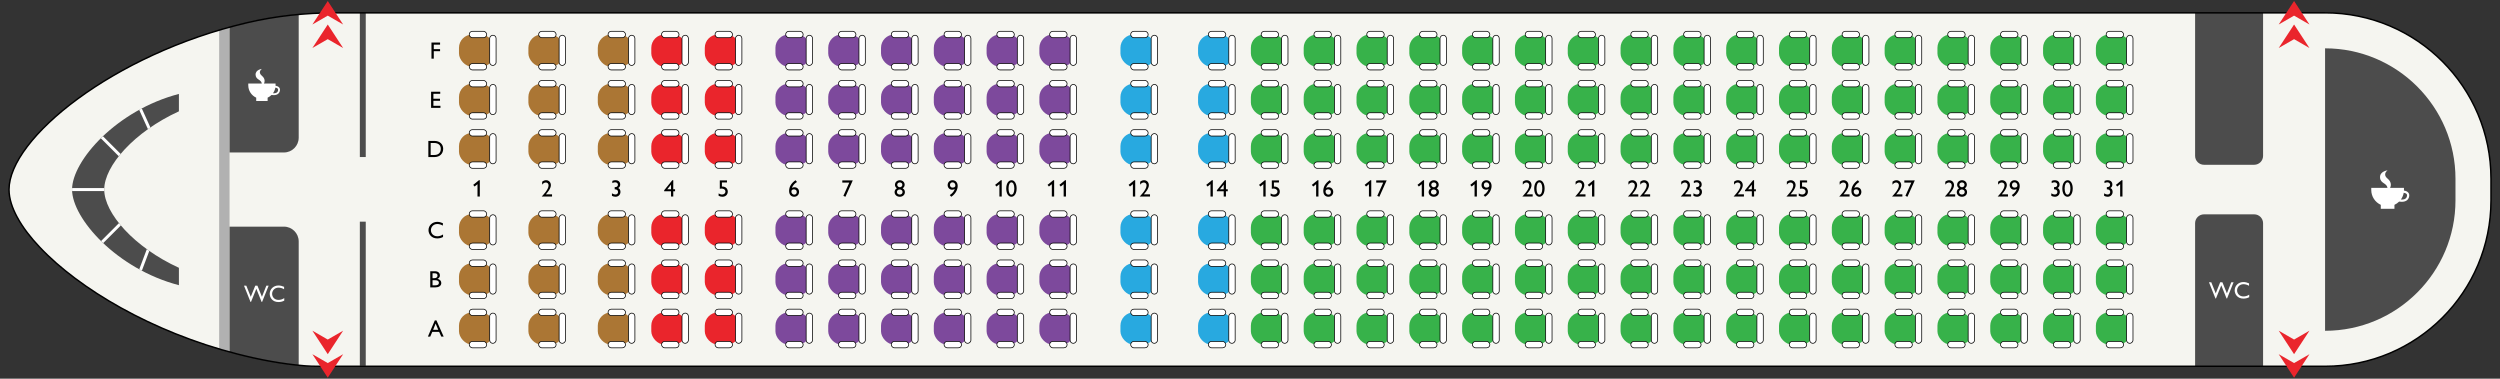 <?xml version="1.0" encoding="UTF-8"?><svg id="b" xmlns="http://www.w3.org/2000/svg" width="845" height="128" xmlns:xlink="http://www.w3.org/1999/xlink" viewBox="0 0 845 128"><rect x="0" y="0" width="845" height="128" fill="#333333" stroke="none"/><defs><style>.e,.f,.g{fill:none;}.h{fill:#ab7634;}.f{stroke:#fff;}.f,.i,.g{stroke-miterlimit:10;}.j{fill:#b1b1b1;}.k,.i{fill:#fff;}.i{stroke-width:.25px;}.i,.g{stroke:#000;}.l{fill:#f5f5f0;}.g{stroke-width:.5px;}.m{fill:#37b24a;}.n{clip-path:url(#d);}.o{clip-path:url(#c);}.p{fill:#ea252c;}.q{fill:#7d499c;}.r{fill:#4c4c4c;}.s{fill:#28a9e0;}</style><clipPath id="c"><path class="e" d="M785.874,4.338H113.162c-9.974,0-19.933,1.056-29.643,3.336C38.193,18.317,3.048,46.825,3.048,64.072c0,3.212,1.167,6.34,2.659,9.141,2.001,3.757,4.695,7.13,7.601,10.223,3.627,3.861,7.668,7.328,11.898,10.509,4.935,3.711,10.157,7.039,15.55,10.043,5.987,3.335,12.196,6.271,18.556,8.823,6.813,2.734,13.805,5.026,20.916,6.85,7.549,1.936,15.213,3.39,22.983,4.001,1.384.109,2.774.143,4.162.143h2.867c1.184,0,2.369,0,3.553,0h672.081c30.971,0,56.079-25.107,56.079-56.079v-7.31c0-30.971-25.107-56.079-56.079-56.079Z"/></clipPath><clipPath id="d"><path class="e" d="M60.471,96.395c-21.007-5.476-36.117-22.542-36.117-32.323s15.11-26.848,36.117-32.323v5.878c-15.151,6.934-25.243,18.453-25.243,26.445s10.092,19.511,25.243,26.445v5.878Z"/></clipPath></defs><path class="l" d="M785.874,4.338H113.162c-9.974,0-19.933,1.056-29.643,3.336C38.193,18.317,3.048,46.825,3.048,64.072c0,3.212,1.167,6.34,2.659,9.141,2.001,3.757,4.695,7.13,7.601,10.223,3.627,3.861,7.668,7.328,11.898,10.509,4.935,3.711,10.157,7.039,15.55,10.043,5.987,3.335,12.196,6.271,18.556,8.823,6.813,2.734,13.805,5.026,20.916,6.85,7.549,1.936,15.213,3.39,22.983,4.001,1.384.109,2.774.143,4.162.143h2.867c1.184,0,2.369,0,3.553,0h672.081c30.971,0,56.079-25.107,56.079-56.079v-7.31c0-30.971-25.107-56.079-56.079-56.079Z"/><g class="o"><rect class="j" x="74.072" y="1.329" width="3.52" height="125.486"/><path class="r" d="M77.592,3.329h23.37v43.211c0,2.76-2.24,5-5,5h-18.37V3.329h0Z"/><path class="k" d="M90.454,34.128v-1.115c.492-.227.94-.535,1.32-.912.884.163,2.346.098,2.763-1.166.171-.516.13-.952-.12-1.297-.327-.452-.912-.6-1.286-.649.002-.054.008-.107.008-.161v-.593h-3.913c.194-.398.584-1.548-.7-2.608-1.583-1.308,0-2.341,0-2.341,0,0-2.272.241-2.134,2.065.128,1.698,1.865,1.43,2.105,2.884h-4.583v.593c0,1.858,1.101,3.456,2.685,4.186v1.115h3.855ZM93.911,30.006c.126.176.136.416.033.733-.25.756-1.105.831-1.684.79.405-.558.686-1.208.808-1.916.286.042.667.147.844.392Z"/><path class="r" d="M77.592,76.603h18.37c2.76,0,5,2.24,5,5v43.211h-23.37v-48.211h0Z"/><path class="k" d="M83.258,96.566l1.503,3.758,1.511-3.758h.744s1.519,3.758,1.519,3.758l1.487-3.758h.776s-2.207,5.485-2.207,5.485h-.168s-1.783-4.445-1.783-4.445l-1.799,4.445h-.168s-2.199-5.485-2.199-5.485h.784Z"/><path class="k" d="M96.024,96.942v.824c-.584-.328-1.223-.544-1.887-.544-1.335,0-2.159,1.016-2.159,2.087s.792,2.055,2.151,2.055c.712,0,1.359-.216,1.951-.607v.855c-.64.344-1.295.479-1.983.479-2.007,0-2.934-1.511-2.934-2.79,0-1.6,1.327-2.807,2.95-2.807.607,0,1.255.152,1.911.448Z"/></g><path class="r" d="M60.471,96.395c-21.007-5.476-36.117-22.542-36.117-32.323s15.11-26.848,36.117-32.323v5.878c-15.151,6.934-25.243,18.453-25.243,26.445s10.092,19.511,25.243,26.445v5.878Z"/><path class="e" d="M60.471,96.395c-21.007-5.476-36.117-22.542-36.117-32.323s15.11-26.848,36.117-32.323v5.878c-15.151,6.934-25.243,18.453-25.243,26.445s10.092,19.511,25.243,26.445v5.878Z"/><rect class="r" x="121.624" y="74.923" width="2" height="48.739"/><rect class="r" x="121.624" y="4.338" width="2" height="48.739"/><path class="r" d="M744.944,72.448h16.976c1.656,0,3,1.344,3,3v48.357h-22.976v-48.357c0-1.656,1.344-3,3-3Z"/><path class="r" d="M741.944,4.338h22.976v48.357c0,1.656-1.344,3-3,3h-16.976c-1.656,0-3-1.344-3-3V4.338h0Z"/><rect class="h" x="202.055" y="105.583" width="11.897" height="10.897" rx="4.5" ry="4.5"/><rect class="i" x="205.52" y="104.502" width="5.907" height="2.161" rx="1.081" ry="1.081"/><rect class="i" x="208.404" y="109.856" width="10.222" height="2.161" rx="1.081" ry="1.081" transform="translate(324.452 -102.578) rotate(90)"/><rect class="i" x="205.52" y="115.4" width="5.907" height="2.161" rx="1.081" ry="1.081"/><rect class="h" x="202.055" y="88.959" width="11.897" height="10.897" rx="4.5" ry="4.5"/><rect class="i" x="205.52" y="87.878" width="5.907" height="2.161" rx="1.081" ry="1.081"/><rect class="i" x="208.404" y="93.232" width="10.222" height="2.161" rx="1.081" ry="1.081" transform="translate(307.828 -119.202) rotate(90)"/><rect class="i" x="205.52" y="98.776" width="5.907" height="2.161" rx="1.081" ry="1.081"/><rect class="h" x="202.055" y="72.335" width="11.897" height="10.897" rx="4.5" ry="4.5"/><rect class="i" x="205.52" y="71.254" width="5.907" height="2.161" rx="1.081" ry="1.081"/><rect class="i" x="208.404" y="76.608" width="10.222" height="2.161" rx="1.081" ry="1.081" transform="translate(291.204 -135.826) rotate(90)"/><rect class="i" x="205.52" y="82.152" width="5.907" height="2.161" rx="1.081" ry="1.081"/><rect class="h" x="202.055" y="44.911" width="11.897" height="10.897" rx="4.5" ry="4.5"/><rect class="i" x="205.52" y="43.83" width="5.907" height="2.161" rx="1.081" ry="1.081"/><rect class="i" x="208.404" y="49.184" width="10.222" height="2.161" rx="1.081" ry="1.081" transform="translate(263.779 -163.25) rotate(90)"/><rect class="i" x="205.52" y="54.727" width="5.907" height="2.161" rx="1.081" ry="1.081"/><rect class="h" x="202.055" y="28.287" width="11.897" height="10.897" rx="4.5" ry="4.5"/><rect class="i" x="205.52" y="27.206" width="5.907" height="2.161" rx="1.081" ry="1.081"/><rect class="i" x="208.404" y="32.56" width="10.222" height="2.161" rx="1.081" ry="1.081" transform="translate(247.155 -179.874) rotate(90)"/><rect class="i" x="205.52" y="38.103" width="5.907" height="2.161" rx="1.081" ry="1.081"/><rect class="h" x="202.055" y="11.663" width="11.897" height="10.897" rx="4.5" ry="4.5"/><rect class="i" x="205.52" y="10.582" width="5.907" height="2.161" rx="1.081" ry="1.081"/><rect class="i" x="208.404" y="15.936" width="10.222" height="2.161" rx="1.081" ry="1.081" transform="translate(230.531 -196.498) rotate(90)"/><rect class="i" x="205.52" y="21.479" width="5.907" height="2.161" rx="1.081" ry="1.081"/><rect class="p" x="220.136" y="105.583" width="11.897" height="10.897" rx="4.5" ry="4.5"/><rect class="i" x="223.601" y="104.502" width="5.907" height="2.161" rx="1.081" ry="1.081"/><rect class="i" x="226.485" y="109.856" width="10.222" height="2.161" rx="1.081" ry="1.081" transform="translate(342.533 -120.659) rotate(90)"/><rect class="i" x="223.601" y="115.4" width="5.907" height="2.161" rx="1.081" ry="1.081"/><rect class="p" x="220.136" y="88.959" width="11.897" height="10.897" rx="4.5" ry="4.5"/><rect class="i" x="223.601" y="87.878" width="5.907" height="2.161" rx="1.081" ry="1.081"/><rect class="i" x="226.485" y="93.232" width="10.222" height="2.161" rx="1.081" ry="1.081" transform="translate(325.909 -137.283) rotate(90)"/><rect class="i" x="223.601" y="98.776" width="5.907" height="2.161" rx="1.081" ry="1.081"/><rect class="p" x="220.136" y="72.335" width="11.897" height="10.897" rx="4.5" ry="4.5"/><rect class="i" x="223.601" y="71.254" width="5.907" height="2.161" rx="1.081" ry="1.081"/><rect class="i" x="226.485" y="76.608" width="10.222" height="2.161" rx="1.081" ry="1.081" transform="translate(309.285 -153.907) rotate(90)"/><rect class="i" x="223.601" y="82.152" width="5.907" height="2.161" rx="1.081" ry="1.081"/><rect class="p" x="220.136" y="44.911" width="11.897" height="10.897" rx="4.5" ry="4.5"/><rect class="i" x="223.601" y="43.83" width="5.907" height="2.161" rx="1.081" ry="1.081"/><rect class="i" x="226.485" y="49.184" width="10.222" height="2.161" rx="1.081" ry="1.081" transform="translate(281.861 -181.331) rotate(90)"/><rect class="i" x="223.601" y="54.727" width="5.907" height="2.161" rx="1.081" ry="1.081"/><rect class="p" x="220.136" y="28.287" width="11.897" height="10.897" rx="4.5" ry="4.5"/><rect class="i" x="223.601" y="27.206" width="5.907" height="2.161" rx="1.081" ry="1.081"/><rect class="i" x="226.485" y="32.56" width="10.222" height="2.161" rx="1.081" ry="1.081" transform="translate(265.237 -197.955) rotate(90)"/><rect class="i" x="223.601" y="38.103" width="5.907" height="2.161" rx="1.081" ry="1.081"/><rect class="p" x="220.136" y="11.663" width="11.897" height="10.897" rx="4.5" ry="4.5"/><rect class="i" x="223.601" y="10.582" width="5.907" height="2.161" rx="1.081" ry="1.081"/><rect class="i" x="226.485" y="15.936" width="10.222" height="2.161" rx="1.081" ry="1.081" transform="translate(248.613 -214.579) rotate(90)"/><rect class="i" x="223.601" y="21.479" width="5.907" height="2.161" rx="1.081" ry="1.081"/><rect class="p" x="238.218" y="105.583" width="11.897" height="10.897" rx="4.5" ry="4.5"/><rect class="i" x="241.683" y="104.502" width="5.907" height="2.161" rx="1.081" ry="1.081"/><rect class="i" x="244.566" y="109.856" width="10.222" height="2.161" rx="1.081" ry="1.081" transform="translate(360.615 -138.74) rotate(90)"/><rect class="i" x="241.683" y="115.4" width="5.907" height="2.161" rx="1.081" ry="1.081"/><rect class="p" x="238.218" y="88.959" width="11.897" height="10.897" rx="4.5" ry="4.5"/><rect class="i" x="241.683" y="87.878" width="5.907" height="2.161" rx="1.081" ry="1.081"/><rect class="i" x="244.566" y="93.232" width="10.222" height="2.161" rx="1.081" ry="1.081" transform="translate(343.99 -155.364) rotate(90)"/><rect class="i" x="241.683" y="98.776" width="5.907" height="2.161" rx="1.081" ry="1.081"/><rect class="p" x="238.218" y="72.335" width="11.897" height="10.897" rx="4.5" ry="4.5"/><rect class="i" x="241.683" y="71.254" width="5.907" height="2.161" rx="1.081" ry="1.081"/><rect class="i" x="244.566" y="76.608" width="10.222" height="2.161" rx="1.081" ry="1.081" transform="translate(327.366 -171.988) rotate(90)"/><rect class="i" x="241.683" y="82.152" width="5.907" height="2.161" rx="1.081" ry="1.081"/><rect class="p" x="238.218" y="44.911" width="11.897" height="10.897" rx="4.5" ry="4.5"/><rect class="i" x="241.683" y="43.83" width="5.907" height="2.161" rx="1.081" ry="1.081"/><rect class="i" x="244.566" y="49.184" width="10.222" height="2.161" rx="1.081" ry="1.081" transform="translate(299.942 -199.413) rotate(90)"/><rect class="i" x="241.683" y="54.727" width="5.907" height="2.161" rx="1.081" ry="1.081"/><rect class="p" x="238.218" y="28.287" width="11.897" height="10.897" rx="4.5" ry="4.5"/><rect class="i" x="241.683" y="27.206" width="5.907" height="2.161" rx="1.081" ry="1.081"/><rect class="i" x="244.566" y="32.56" width="10.222" height="2.161" rx="1.081" ry="1.081" transform="translate(283.318 -216.037) rotate(90)"/><rect class="i" x="241.683" y="38.103" width="5.907" height="2.161" rx="1.081" ry="1.081"/><rect class="p" x="238.218" y="11.663" width="11.897" height="10.897" rx="4.5" ry="4.5"/><rect class="i" x="241.683" y="10.582" width="5.907" height="2.161" rx="1.081" ry="1.081"/><rect class="i" x="244.566" y="15.936" width="10.222" height="2.161" rx="1.081" ry="1.081" transform="translate(266.694 -232.661) rotate(90)"/><rect class="i" x="241.683" y="21.479" width="5.907" height="2.161" rx="1.081" ry="1.081"/><rect class="q" x="297.781" y="105.583" width="11.897" height="10.897" rx="4.5" ry="4.5"/><rect class="i" x="301.246" y="104.502" width="5.907" height="2.161" rx="1.081" ry="1.081"/><rect class="i" x="304.13" y="109.856" width="10.222" height="2.161" rx="1.081" ry="1.081" transform="translate(420.178 -198.304) rotate(90)"/><rect class="i" x="301.246" y="115.4" width="5.907" height="2.161" rx="1.081" ry="1.081"/><rect class="q" x="297.781" y="88.959" width="11.897" height="10.897" rx="4.5" ry="4.5"/><rect class="i" x="301.246" y="87.878" width="5.907" height="2.161" rx="1.081" ry="1.081"/><rect class="i" x="304.13" y="93.232" width="10.222" height="2.161" rx="1.081" ry="1.081" transform="translate(403.554 -214.928) rotate(90)"/><rect class="i" x="301.246" y="98.776" width="5.907" height="2.161" rx="1.081" ry="1.081"/><rect class="q" x="297.781" y="72.335" width="11.897" height="10.897" rx="4.5" ry="4.5"/><rect class="i" x="301.246" y="71.254" width="5.907" height="2.161" rx="1.081" ry="1.081"/><rect class="i" x="304.13" y="76.608" width="10.222" height="2.161" rx="1.081" ry="1.081" transform="translate(386.93 -231.552) rotate(90)"/><rect class="i" x="301.246" y="82.152" width="5.907" height="2.161" rx="1.081" ry="1.081"/><rect class="q" x="297.781" y="44.911" width="11.897" height="10.897" rx="4.5" ry="4.5"/><rect class="i" x="301.246" y="43.83" width="5.907" height="2.161" rx="1.081" ry="1.081"/><rect class="i" x="304.13" y="49.184" width="10.222" height="2.161" rx="1.081" ry="1.081" transform="translate(359.506 -258.976) rotate(90)"/><rect class="i" x="301.246" y="54.727" width="5.907" height="2.161" rx="1.081" ry="1.081"/><rect class="q" x="297.781" y="28.287" width="11.897" height="10.897" rx="4.5" ry="4.5"/><rect class="i" x="301.246" y="27.206" width="5.907" height="2.161" rx="1.081" ry="1.081"/><rect class="i" x="304.13" y="32.56" width="10.222" height="2.161" rx="1.081" ry="1.081" transform="translate(342.882 -275.6) rotate(90)"/><rect class="i" x="301.246" y="38.103" width="5.907" height="2.161" rx="1.081" ry="1.081"/><rect class="q" x="297.781" y="11.663" width="11.897" height="10.897" rx="4.5" ry="4.5"/><rect class="i" x="301.246" y="10.582" width="5.907" height="2.161" rx="1.081" ry="1.081"/><rect class="i" x="304.13" y="15.936" width="10.222" height="2.161" rx="1.081" ry="1.081" transform="translate(326.258 -292.224) rotate(90)"/><rect class="i" x="301.246" y="21.479" width="5.907" height="2.161" rx="1.081" ry="1.081"/><rect class="q" x="279.938" y="105.583" width="11.897" height="10.897" rx="4.5" ry="4.5"/><rect class="i" x="283.403" y="104.502" width="5.907" height="2.161" rx="1.081" ry="1.081"/><rect class="i" x="286.287" y="109.856" width="10.222" height="2.161" rx="1.081" ry="1.081" transform="translate(402.335 -180.461) rotate(90)"/><rect class="i" x="283.403" y="115.4" width="5.907" height="2.161" rx="1.081" ry="1.081"/><rect class="q" x="279.938" y="88.959" width="11.897" height="10.897" rx="4.5" ry="4.5"/><rect class="i" x="283.403" y="87.878" width="5.907" height="2.161" rx="1.081" ry="1.081"/><rect class="i" x="286.287" y="93.232" width="10.222" height="2.161" rx="1.081" ry="1.081" transform="translate(385.711 -197.085) rotate(90)"/><rect class="i" x="283.403" y="98.776" width="5.907" height="2.161" rx="1.081" ry="1.081"/><rect class="q" x="279.938" y="72.335" width="11.897" height="10.897" rx="4.5" ry="4.5"/><rect class="i" x="283.403" y="71.254" width="5.907" height="2.161" rx="1.081" ry="1.081"/><rect class="i" x="286.287" y="76.608" width="10.222" height="2.161" rx="1.081" ry="1.081" transform="translate(369.087 -213.709) rotate(90)"/><rect class="i" x="283.403" y="82.152" width="5.907" height="2.161" rx="1.081" ry="1.081"/><rect class="q" x="279.938" y="44.911" width="11.897" height="10.897" rx="4.5" ry="4.5"/><rect class="i" x="283.403" y="43.83" width="5.907" height="2.161" rx="1.081" ry="1.081"/><rect class="i" x="286.287" y="49.184" width="10.222" height="2.161" rx="1.081" ry="1.081" transform="translate(341.663 -241.133) rotate(90)"/><rect class="i" x="283.403" y="54.727" width="5.907" height="2.161" rx="1.081" ry="1.081"/><rect class="q" x="279.938" y="28.287" width="11.897" height="10.897" rx="4.5" ry="4.5"/><rect class="i" x="283.403" y="27.206" width="5.907" height="2.161" rx="1.081" ry="1.081"/><rect class="i" x="286.287" y="32.56" width="10.222" height="2.161" rx="1.081" ry="1.081" transform="translate(325.039 -257.757) rotate(90)"/><rect class="i" x="283.403" y="38.103" width="5.907" height="2.161" rx="1.081" ry="1.081"/><rect class="q" x="279.938" y="11.663" width="11.897" height="10.897" rx="4.5" ry="4.5"/><rect class="i" x="283.403" y="10.582" width="5.907" height="2.161" rx="1.081" ry="1.081"/><rect class="i" x="286.287" y="15.936" width="10.222" height="2.161" rx="1.081" ry="1.081" transform="translate(308.415 -274.381) rotate(90)"/><rect class="i" x="283.403" y="21.479" width="5.907" height="2.161" rx="1.081" ry="1.081"/><rect class="q" x="262.095" y="105.583" width="11.897" height="10.897" rx="4.5" ry="4.5"/><rect class="i" x="265.56" y="104.502" width="5.907" height="2.161" rx="1.081" ry="1.081"/><rect class="i" x="268.444" y="109.856" width="10.222" height="2.161" rx="1.081" ry="1.081" transform="translate(384.492 -162.618) rotate(90)"/><rect class="i" x="265.56" y="115.4" width="5.907" height="2.161" rx="1.081" ry="1.081"/><rect class="q" x="262.095" y="88.959" width="11.897" height="10.897" rx="4.5" ry="4.5"/><rect class="i" x="265.56" y="87.878" width="5.907" height="2.161" rx="1.081" ry="1.081"/><rect class="i" x="268.444" y="93.232" width="10.222" height="2.161" rx="1.081" ry="1.081" transform="translate(367.868 -179.242) rotate(90)"/><rect class="i" x="265.56" y="98.776" width="5.907" height="2.161" rx="1.081" ry="1.081"/><rect class="q" x="262.095" y="72.335" width="11.897" height="10.897" rx="4.5" ry="4.5"/><rect class="i" x="265.56" y="71.254" width="5.907" height="2.161" rx="1.081" ry="1.081"/><rect class="i" x="268.444" y="76.608" width="10.222" height="2.161" rx="1.081" ry="1.081" transform="translate(351.244 -195.866) rotate(90)"/><rect class="i" x="265.56" y="82.152" width="5.907" height="2.161" rx="1.081" ry="1.081"/><rect class="q" x="262.095" y="44.911" width="11.897" height="10.897" rx="4.5" ry="4.5"/><rect class="i" x="265.56" y="43.83" width="5.907" height="2.161" rx="1.081" ry="1.081"/><rect class="i" x="268.444" y="49.184" width="10.222" height="2.161" rx="1.081" ry="1.081" transform="translate(323.82 -223.29) rotate(90)"/><rect class="i" x="265.56" y="54.727" width="5.907" height="2.161" rx="1.081" ry="1.081"/><rect class="q" x="262.095" y="28.287" width="11.897" height="10.897" rx="4.5" ry="4.5"/><rect class="i" x="265.56" y="27.206" width="5.907" height="2.161" rx="1.081" ry="1.081"/><rect class="i" x="268.444" y="32.56" width="10.222" height="2.161" rx="1.081" ry="1.081" transform="translate(307.196 -239.914) rotate(90)"/><rect class="i" x="265.56" y="38.103" width="5.907" height="2.161" rx="1.081" ry="1.081"/><rect class="q" x="262.095" y="11.663" width="11.897" height="10.897" rx="4.5" ry="4.5"/><rect class="i" x="265.56" y="10.582" width="5.907" height="2.161" rx="1.081" ry="1.081"/><rect class="i" x="268.444" y="15.936" width="10.222" height="2.161" rx="1.081" ry="1.081" transform="translate(290.572 -256.538) rotate(90)"/><rect class="i" x="265.56" y="21.479" width="5.907" height="2.161" rx="1.081" ry="1.081"/><rect class="q" x="315.624" y="105.583" width="11.897" height="10.897" rx="4.5" ry="4.5"/><rect class="i" x="319.089" y="104.502" width="5.907" height="2.161" rx="1.081" ry="1.081"/><rect class="i" x="321.973" y="109.856" width="10.222" height="2.161" rx="1.081" ry="1.081" transform="translate(438.021 -216.147) rotate(90)"/><rect class="i" x="319.089" y="115.4" width="5.907" height="2.161" rx="1.081" ry="1.081"/><rect class="q" x="315.624" y="88.959" width="11.897" height="10.897" rx="4.5" ry="4.5"/><rect class="i" x="319.089" y="87.878" width="5.907" height="2.161" rx="1.081" ry="1.081"/><rect class="i" x="321.973" y="93.232" width="10.222" height="2.161" rx="1.081" ry="1.081" transform="translate(421.397 -232.771) rotate(90)"/><rect class="i" x="319.089" y="98.776" width="5.907" height="2.161" rx="1.081" ry="1.081"/><rect class="q" x="315.624" y="72.335" width="11.897" height="10.897" rx="4.5" ry="4.5"/><rect class="i" x="319.089" y="71.254" width="5.907" height="2.161" rx="1.081" ry="1.081"/><rect class="i" x="321.973" y="76.608" width="10.222" height="2.161" rx="1.081" ry="1.081" transform="translate(404.773 -249.395) rotate(90)"/><rect class="i" x="319.089" y="82.152" width="5.907" height="2.161" rx="1.081" ry="1.081"/><rect class="q" x="315.624" y="44.911" width="11.897" height="10.897" rx="4.5" ry="4.5"/><rect class="i" x="319.089" y="43.83" width="5.907" height="2.161" rx="1.081" ry="1.081"/><rect class="i" x="321.973" y="49.184" width="10.222" height="2.161" rx="1.081" ry="1.081" transform="translate(377.349 -276.819) rotate(90)"/><rect class="i" x="319.089" y="54.727" width="5.907" height="2.161" rx="1.081" ry="1.081"/><rect class="q" x="315.624" y="28.287" width="11.897" height="10.897" rx="4.5" ry="4.5"/><rect class="i" x="319.089" y="27.206" width="5.907" height="2.161" rx="1.081" ry="1.081"/><rect class="i" x="321.973" y="32.56" width="10.222" height="2.161" rx="1.081" ry="1.081" transform="translate(360.725 -293.443) rotate(90)"/><rect class="i" x="319.089" y="38.103" width="5.907" height="2.161" rx="1.081" ry="1.081"/><rect class="q" x="315.624" y="11.663" width="11.897" height="10.897" rx="4.5" ry="4.5"/><rect class="i" x="319.089" y="10.582" width="5.907" height="2.161" rx="1.081" ry="1.081"/><rect class="i" x="321.973" y="15.936" width="10.222" height="2.161" rx="1.081" ry="1.081" transform="translate(344.101 -310.067) rotate(90)"/><rect class="i" x="319.089" y="21.479" width="5.907" height="2.161" rx="1.081" ry="1.081"/><rect class="q" x="333.467" y="105.583" width="11.897" height="10.897" rx="4.5" ry="4.5"/><rect class="i" x="336.932" y="104.502" width="5.907" height="2.161" rx="1.081" ry="1.081"/><rect class="i" x="339.816" y="109.856" width="10.222" height="2.161" rx="1.081" ry="1.081" transform="translate(455.864 -233.99) rotate(90)"/><rect class="i" x="336.932" y="115.4" width="5.907" height="2.161" rx="1.081" ry="1.081"/><rect class="q" x="333.467" y="88.959" width="11.897" height="10.897" rx="4.5" ry="4.5"/><rect class="i" x="336.932" y="87.878" width="5.907" height="2.161" rx="1.081" ry="1.081"/><rect class="i" x="339.816" y="93.232" width="10.222" height="2.161" rx="1.081" ry="1.081" transform="translate(439.24 -250.614) rotate(90)"/><rect class="i" x="336.932" y="98.776" width="5.907" height="2.161" rx="1.081" ry="1.081"/><rect class="q" x="333.467" y="72.335" width="11.897" height="10.897" rx="4.5" ry="4.5"/><rect class="i" x="336.932" y="71.254" width="5.907" height="2.161" rx="1.081" ry="1.081"/><rect class="i" x="339.816" y="76.608" width="10.222" height="2.161" rx="1.081" ry="1.081" transform="translate(422.616 -267.238) rotate(90)"/><rect class="i" x="336.932" y="82.152" width="5.907" height="2.161" rx="1.081" ry="1.081"/><rect class="q" x="333.467" y="44.911" width="11.897" height="10.897" rx="4.5" ry="4.5"/><rect class="i" x="336.932" y="43.83" width="5.907" height="2.161" rx="1.081" ry="1.081"/><rect class="i" x="339.816" y="49.184" width="10.222" height="2.161" rx="1.081" ry="1.081" transform="translate(395.192 -294.662) rotate(90)"/><rect class="i" x="336.932" y="54.727" width="5.907" height="2.161" rx="1.081" ry="1.081"/><rect class="q" x="333.467" y="28.287" width="11.897" height="10.897" rx="4.5" ry="4.5"/><rect class="i" x="336.932" y="27.206" width="5.907" height="2.161" rx="1.081" ry="1.081"/><rect class="i" x="339.816" y="32.56" width="10.222" height="2.161" rx="1.081" ry="1.081" transform="translate(378.568 -311.286) rotate(90)"/><rect class="i" x="336.932" y="38.103" width="5.907" height="2.161" rx="1.081" ry="1.081"/><rect class="q" x="333.467" y="11.663" width="11.897" height="10.897" rx="4.5" ry="4.5"/><rect class="i" x="336.932" y="10.582" width="5.907" height="2.161" rx="1.081" ry="1.081"/><rect class="i" x="339.816" y="15.936" width="10.222" height="2.161" rx="1.081" ry="1.081" transform="translate(361.944 -327.91) rotate(90)"/><rect class="i" x="336.932" y="21.479" width="5.907" height="2.161" rx="1.081" ry="1.081"/><rect class="q" x="351.31" y="105.583" width="11.897" height="10.897" rx="4.5" ry="4.5"/><rect class="i" x="354.775" y="104.502" width="5.907" height="2.161" rx="1.081" ry="1.081"/><rect class="i" x="357.659" y="109.856" width="10.222" height="2.161" rx="1.081" ry="1.081" transform="translate(473.707 -251.833) rotate(90)"/><rect class="i" x="354.775" y="115.4" width="5.907" height="2.161" rx="1.081" ry="1.081"/><rect class="q" x="351.31" y="88.959" width="11.897" height="10.897" rx="4.5" ry="4.5"/><rect class="i" x="354.775" y="87.878" width="5.907" height="2.161" rx="1.081" ry="1.081"/><rect class="i" x="357.659" y="93.232" width="10.222" height="2.161" rx="1.081" ry="1.081" transform="translate(457.083 -268.457) rotate(90)"/><rect class="i" x="354.775" y="98.776" width="5.907" height="2.161" rx="1.081" ry="1.081"/><rect class="q" x="351.31" y="72.335" width="11.897" height="10.897" rx="4.5" ry="4.5"/><rect class="i" x="354.775" y="71.254" width="5.907" height="2.161" rx="1.081" ry="1.081"/><rect class="i" x="357.659" y="76.608" width="10.222" height="2.161" rx="1.081" ry="1.081" transform="translate(440.459 -285.081) rotate(90)"/><rect class="i" x="354.775" y="82.152" width="5.907" height="2.161" rx="1.081" ry="1.081"/><rect class="q" x="351.31" y="44.911" width="11.897" height="10.897" rx="4.5" ry="4.5"/><rect class="i" x="354.775" y="43.83" width="5.907" height="2.161" rx="1.081" ry="1.081"/><rect class="i" x="357.659" y="49.184" width="10.222" height="2.161" rx="1.081" ry="1.081" transform="translate(413.035 -312.505) rotate(90)"/><rect class="i" x="354.775" y="54.727" width="5.907" height="2.161" rx="1.081" ry="1.081"/><rect class="q" x="351.31" y="28.287" width="11.897" height="10.897" rx="4.5" ry="4.5"/><rect class="i" x="354.775" y="27.206" width="5.907" height="2.161" rx="1.081" ry="1.081"/><rect class="i" x="357.659" y="32.56" width="10.222" height="2.161" rx="1.081" ry="1.081" transform="translate(396.411 -329.129) rotate(90)"/><rect class="i" x="354.775" y="38.103" width="5.907" height="2.161" rx="1.081" ry="1.081"/><rect class="q" x="351.31" y="11.663" width="11.897" height="10.897" rx="4.5" ry="4.5"/><rect class="i" x="354.775" y="10.582" width="5.907" height="2.161" rx="1.081" ry="1.081"/><rect class="i" x="357.659" y="15.936" width="10.222" height="2.161" rx="1.081" ry="1.081" transform="translate(379.787 -345.753) rotate(90)"/><rect class="i" x="354.775" y="21.479" width="5.907" height="2.161" rx="1.081" ry="1.081"/><path d="M147.518,108.289l2.438,5.485h-.8s-.728-1.607-.728-1.607h-2.319s-.688,1.607-.688,1.607h-.8s2.343-5.485,2.343-5.485h.552ZM146.406,111.464h1.719s-.887-2.111-.887-2.111l-.832,2.111Z"/><path d="M146.998,91.681c1.104,0,1.687.6,1.687,1.416,0,.543-.296.927-.832,1.151.808.152,1.303.719,1.303,1.399,0,1.087-1.023,1.487-1.991,1.487h-1.743s0-5.453,0-5.453h1.575ZM146.199,94.032h.552c.823,0,1.127-.424,1.127-.872,0-.552-.296-.792-1.007-.792h-.672v1.663ZM147.022,96.447c.904,0,1.327-.272,1.327-.872,0-.528-.368-.872-1.359-.872h-.792v1.743h.823Z"/><path d="M149.693,75.433v.824c-.584-.328-1.223-.544-1.887-.544-1.335,0-2.159,1.016-2.159,2.087s.792,2.055,2.151,2.055c.712,0,1.359-.216,1.951-.607v.855c-.64.344-1.295.479-1.983.479-2.007,0-2.934-1.511-2.934-2.79,0-1.6,1.327-2.807,2.95-2.807.608,0,1.255.152,1.911.448Z"/><path d="M146.854,47.633c1.823,0,2.942,1.127,2.942,2.663,0,1.687-1.208,2.791-2.935,2.791h-2.079s0-5.453,0-5.453h2.071ZM146.822,52.382c1.375,0,2.167-.768,2.167-2.063,0-1.175-.736-1.991-2.279-1.991h-1.143v4.054h1.255Z"/><path d="M148.801,31.009v.696s-2.311,0-2.311,0v1.663h2.231s0,.695,0,.695h-2.231v1.695h2.383s0,.704,0,.704h-3.166s0-5.453,0-5.453h3.094Z"/><path d="M148.745,14.385v.704s-2.127,0-2.127,0v1.511h2.127s0,.704,0,.704h-2.127v2.535s-.784,0-.784,0v-5.453s2.91,0,2.91,0Z"/><path class="k" d="M747.413,95.4l1.503,3.758,1.511-3.758h.744s1.519,3.758,1.519,3.758l1.487-3.758h.776s-2.207,5.485-2.207,5.485h-.168s-1.783-4.445-1.783-4.445l-1.799,4.445h-.168s-2.199-5.485-2.199-5.485h.784Z"/><path class="k" d="M760.179,95.776v.824c-.584-.328-1.223-.544-1.887-.544-1.335,0-2.159,1.016-2.159,2.087,0,1.071.792,2.055,2.151,2.055.712,0,1.359-.216,1.951-.607v.855c-.64.344-1.295.479-1.983.479-2.007,0-2.934-1.511-2.934-2.79,0-1.6,1.327-2.807,2.95-2.807.607,0,1.255.152,1.911.448Z"/><rect class="h" x="155.134" y="105.583" width="11.897" height="10.897" rx="4.5" ry="4.5"/><rect class="i" x="158.599" y="104.502" width="5.907" height="2.161" rx="1.081" ry="1.081"/><rect class="i" x="161.483" y="109.856" width="10.222" height="2.161" rx="1.081" ry="1.081" transform="translate(277.531 -55.657) rotate(90)"/><rect class="i" x="158.599" y="115.4" width="5.907" height="2.161" rx="1.081" ry="1.081"/><rect class="h" x="155.134" y="88.959" width="11.897" height="10.897" rx="4.5" ry="4.5"/><rect class="i" x="158.599" y="87.878" width="5.907" height="2.161" rx="1.081" ry="1.081"/><rect class="i" x="161.483" y="93.232" width="10.222" height="2.161" rx="1.081" ry="1.081" transform="translate(260.907 -72.281) rotate(90)"/><rect class="i" x="158.599" y="98.776" width="5.907" height="2.161" rx="1.081" ry="1.081"/><rect class="h" x="155.134" y="72.335" width="11.897" height="10.897" rx="4.5" ry="4.5"/><rect class="i" x="158.599" y="71.254" width="5.907" height="2.161" rx="1.081" ry="1.081"/><rect class="i" x="161.483" y="76.608" width="10.222" height="2.161" rx="1.081" ry="1.081" transform="translate(244.283 -88.905) rotate(90)"/><rect class="i" x="158.599" y="82.152" width="5.907" height="2.161" rx="1.081" ry="1.081"/><rect class="h" x="155.134" y="44.911" width="11.897" height="10.897" rx="4.5" ry="4.5"/><rect class="i" x="158.599" y="43.83" width="5.907" height="2.161" rx="1.081" ry="1.081"/><rect class="i" x="161.483" y="49.184" width="10.222" height="2.161" rx="1.081" ry="1.081" transform="translate(216.859 -116.329) rotate(90)"/><rect class="i" x="158.599" y="54.727" width="5.907" height="2.161" rx="1.081" ry="1.081"/><rect class="h" x="155.134" y="28.287" width="11.897" height="10.897" rx="4.5" ry="4.5"/><rect class="i" x="158.599" y="27.206" width="5.907" height="2.161" rx="1.081" ry="1.081"/><rect class="i" x="161.483" y="32.56" width="10.222" height="2.161" rx="1.081" ry="1.081" transform="translate(200.235 -132.953) rotate(90)"/><rect class="i" x="158.599" y="38.103" width="5.907" height="2.161" rx="1.081" ry="1.081"/><rect class="h" x="155.134" y="11.663" width="11.897" height="10.897" rx="4.5" ry="4.5"/><rect class="i" x="158.599" y="10.582" width="5.907" height="2.161" rx="1.081" ry="1.081"/><rect class="i" x="161.483" y="15.936" width="10.222" height="2.161" rx="1.081" ry="1.081" transform="translate(183.611 -149.577) rotate(90)"/><rect class="i" x="158.599" y="21.479" width="5.907" height="2.161" rx="1.081" ry="1.081"/><path d="M162.177,60.912v5.525h-.784v-4.182l-.983.792-.463-.56,1.935-1.575h.296Z"/><rect class="h" x="178.594" y="105.583" width="11.897" height="10.897" rx="4.5" ry="4.5"/><rect class="i" x="182.06" y="104.502" width="5.907" height="2.161" rx="1.081" ry="1.081"/><rect class="i" x="184.943" y="109.856" width="10.222" height="2.161" rx="1.081" ry="1.081" transform="translate(300.991 -79.117) rotate(90)"/><rect class="i" x="182.06" y="115.4" width="5.907" height="2.161" rx="1.081" ry="1.081"/><rect class="h" x="178.594" y="88.959" width="11.897" height="10.897" rx="4.5" ry="4.5"/><rect class="i" x="182.06" y="87.878" width="5.907" height="2.161" rx="1.081" ry="1.081"/><rect class="i" x="184.943" y="93.232" width="10.222" height="2.161" rx="1.081" ry="1.081" transform="translate(284.367 -95.741) rotate(90)"/><rect class="i" x="182.06" y="98.776" width="5.907" height="2.161" rx="1.081" ry="1.081"/><rect class="h" x="178.594" y="72.335" width="11.897" height="10.897" rx="4.5" ry="4.5"/><rect class="i" x="182.06" y="71.254" width="5.907" height="2.161" rx="1.081" ry="1.081"/><rect class="i" x="184.943" y="76.608" width="10.222" height="2.161" rx="1.081" ry="1.081" transform="translate(267.743 -112.365) rotate(90)"/><rect class="i" x="182.06" y="82.152" width="5.907" height="2.161" rx="1.081" ry="1.081"/><rect class="h" x="178.594" y="44.911" width="11.897" height="10.897" rx="4.5" ry="4.5"/><rect class="i" x="182.06" y="43.83" width="5.907" height="2.161" rx="1.081" ry="1.081"/><rect class="i" x="184.943" y="49.184" width="10.222" height="2.161" rx="1.081" ry="1.081" transform="translate(240.319 -139.79) rotate(90)"/><rect class="i" x="182.06" y="54.727" width="5.907" height="2.161" rx="1.081" ry="1.081"/><rect class="h" x="178.594" y="28.287" width="11.897" height="10.897" rx="4.5" ry="4.5"/><rect class="i" x="182.06" y="27.206" width="5.907" height="2.161" rx="1.081" ry="1.081"/><rect class="i" x="184.943" y="32.56" width="10.222" height="2.161" rx="1.081" ry="1.081" transform="translate(223.695 -156.414) rotate(90)"/><rect class="i" x="182.06" y="38.103" width="5.907" height="2.161" rx="1.081" ry="1.081"/><rect class="h" x="178.594" y="11.663" width="11.897" height="10.897" rx="4.5" ry="4.5"/><rect class="i" x="182.06" y="10.582" width="5.907" height="2.161" rx="1.081" ry="1.081"/><rect class="i" x="184.943" y="15.936" width="10.222" height="2.161" rx="1.081" ry="1.081" transform="translate(207.071 -173.038) rotate(90)"/><rect class="i" x="182.06" y="21.479" width="5.907" height="2.161" rx="1.081" ry="1.081"/><path d="M186.198,62.591c0,1.167-1.183,2.479-1.687,3.094h2.079v.751h-3.454v-.056c.184-.224,2.279-2.254,2.279-3.678,0-.839-.632-1.016-.943-1.016-.448,0-.896.28-1.223.736v-.992c.432-.36.864-.52,1.319-.52.943,0,1.631.711,1.631,1.679Z"/><path d="M208.932,63.559c.496.168.784.68.784,1.295,0,1-.76,1.655-1.663,1.655-.456,0-.88-.128-1.215-.312v-.848c.375.24.783.384,1.191.384.503,0,.871-.288.871-.855,0-.583-.432-.896-1.135-.896v-.72c.744,0,1.096-.288,1.096-.824,0-.447-.344-.815-.944-.815-.312,0-.583.08-.943.264v-.744c.376-.184.72-.232,1.04-.232.976,0,1.615.536,1.615,1.463,0,.567-.232.943-.696,1.183Z"/><path d="M227.564,60.912v3.062h.608v.672h-.608v1.791h-.759v-1.791h-2.311v-.344l2.75-3.39h.32ZM226.805,62.391l-1.263,1.583h1.263v-1.583Z"/><path d="M245.718,60.984v.696h-1.711v1.375h.152c1.111,0,1.831.72,1.831,1.703,0,1.023-.736,1.751-1.815,1.751-.472,0-.871-.12-1.287-.335v-.808c.352.232.775.384,1.159.384.664,0,1.151-.44,1.151-.992,0-.808-.896-1.015-1.255-1.015-.192,0-.568.032-.648.08v-2.838h2.423Z"/><path d="M269.372,61.512c-.752.472-1.423,1.135-1.695,1.999.304-.168.592-.224.888-.224.784,0,1.519.56,1.519,1.575,0,.903-.647,1.647-1.639,1.647-1.04,0-1.727-.751-1.727-1.967,0-1.415.751-2.654,2.183-3.63l.472.6ZM268.453,65.782c.512,0,.847-.328.847-.896,0-.56-.392-.879-.936-.879-.264,0-.863.056-.863.72,0,.792.583,1.055.952,1.055Z"/><path d="M288.219,60.984v.032l-2.463,5.493-.696-.304,1.999-4.478h-2.359v-.744h3.518Z"/><path d="M305.773,62.439c0,.472-.192.872-.679,1.216.496.28.76.711.76,1.287,0,.912-.736,1.567-1.735,1.567-1.071,0-1.751-.775-1.751-1.567,0-.512.24-1,.776-1.287-.528-.432-.648-.8-.648-1.208,0-.896.783-1.535,1.655-1.535.904,0,1.623.664,1.623,1.527ZM304.126,65.757c.576,0,.936-.376.936-.863,0-.48-.368-.848-.968-.848-.576,0-.936.392-.936.855,0,.488.384.855.968.855ZM304.142,63.287c.432,0,.855-.32.855-.815,0-.464-.352-.815-.872-.815-.48,0-.864.328-.864.808,0,.503.448.823.88.823Z"/><path d="M323.701,62.879c0,1.319-.887,2.831-2.191,3.63l-.48-.576c.896-.583,1.479-1.319,1.663-2.047-.256.152-.552.24-.872.24-.919,0-1.519-.728-1.519-1.56,0-.983.751-1.655,1.631-1.655.959,0,1.767.696,1.767,1.967ZM321.91,63.407c.464,0,1.007-.096,1.007-.72,0-.552-.36-1.055-.975-1.055-.504,0-.855.344-.855.903,0,.464.328.872.823.872Z"/><g class="n"><line class="f" x1="22.189" y1="64.072" x2="44.3" y2="64.072"/><line class="f" x1="29.731" y1="86.605" x2="45.366" y2="70.97"/><line class="f" x1="45.366" y1="96.953" x2="53.15" y2="76.257"/><line class="f" x1="28.666" y1="40.622" x2="44.3" y2="56.257"/><line class="f" x1="43.423" y1="27.93" x2="52.553" y2="48.068"/></g><path class="r" d="M785.874,16.338c24.305,0,44.079,19.774,44.079,44.079v7.31c0,24.305-19.774,44.079-44.079,44.079V16.338Z"/><path class="k" d="M809.323,70.569v-1.336c.59-.272,1.126-.641,1.582-1.093,1.06.196,2.811.117,3.312-1.398.205-.618.156-1.141-.144-1.555-.392-.542-1.093-.719-1.542-.778.002-.065.01-.128.01-.193v-.71h-4.689c.232-.477.699-1.855-.839-3.126-1.897-1.568,0-2.805,0-2.805,0,0-2.723.289-2.558,2.475.154,2.035,2.235,1.714,2.523,3.456h-5.493v.71c0,2.227,1.32,4.142,3.218,5.017v1.336h4.62ZM813.466,65.628c.151.211.164.499.039.879-.299.906-1.324.996-2.018.947.485-.669.822-1.448.968-2.296.343.05.8.177,1.011.47Z"/><rect class="m" x="494.198" y="105.583" width="11.897" height="10.897" rx="4.5" ry="4.5"/><rect class="i" x="497.663" y="104.502" width="5.907" height="2.161" rx="1.081" ry="1.081"/><rect class="i" x="500.547" y="109.856" width="10.222" height="2.161" rx="1.081" ry="1.081" transform="translate(616.595 -394.721) rotate(90)"/><rect class="i" x="497.663" y="115.4" width="5.907" height="2.161" rx="1.081" ry="1.081"/><rect class="m" x="494.198" y="88.959" width="11.897" height="10.897" rx="4.5" ry="4.5"/><rect class="i" x="497.663" y="87.878" width="5.907" height="2.161" rx="1.081" ry="1.081"/><rect class="i" x="500.547" y="93.232" width="10.222" height="2.161" rx="1.081" ry="1.081" transform="translate(599.971 -411.345) rotate(90)"/><rect class="i" x="497.663" y="98.776" width="5.907" height="2.161" rx="1.081" ry="1.081"/><rect class="m" x="494.198" y="72.335" width="11.897" height="10.897" rx="4.5" ry="4.5"/><rect class="i" x="497.663" y="71.254" width="5.907" height="2.161" rx="1.081" ry="1.081"/><rect class="i" x="500.547" y="76.608" width="10.222" height="2.161" rx="1.081" ry="1.081" transform="translate(583.347 -427.969) rotate(90)"/><rect class="i" x="497.663" y="82.152" width="5.907" height="2.161" rx="1.081" ry="1.081"/><rect class="m" x="494.198" y="44.911" width="11.897" height="10.897" rx="4.5" ry="4.5"/><rect class="i" x="497.663" y="43.83" width="5.907" height="2.161" rx="1.081" ry="1.081"/><rect class="i" x="500.547" y="49.184" width="10.222" height="2.161" rx="1.081" ry="1.081" transform="translate(555.923 -455.393) rotate(90)"/><rect class="i" x="497.663" y="54.727" width="5.907" height="2.161" rx="1.081" ry="1.081"/><rect class="m" x="494.198" y="28.287" width="11.897" height="10.897" rx="4.5" ry="4.5"/><rect class="i" x="497.663" y="27.206" width="5.907" height="2.161" rx="1.081" ry="1.081"/><rect class="i" x="500.547" y="32.56" width="10.222" height="2.161" rx="1.081" ry="1.081" transform="translate(539.299 -472.017) rotate(90)"/><rect class="i" x="497.663" y="38.103" width="5.907" height="2.161" rx="1.081" ry="1.081"/><rect class="m" x="494.198" y="11.663" width="11.897" height="10.897" rx="4.5" ry="4.5"/><rect class="i" x="497.663" y="10.582" width="5.907" height="2.161" rx="1.081" ry="1.081"/><rect class="i" x="500.547" y="15.936" width="10.222" height="2.161" rx="1.081" ry="1.081" transform="translate(522.675 -488.641) rotate(90)"/><rect class="i" x="497.663" y="21.479" width="5.907" height="2.161" rx="1.081" ry="1.081"/><rect class="m" x="512.049" y="105.583" width="11.897" height="10.897" rx="4.5" ry="4.5"/><rect class="i" x="515.514" y="104.502" width="5.907" height="2.161" rx="1.081" ry="1.081"/><rect class="i" x="518.398" y="109.856" width="10.222" height="2.161" rx="1.081" ry="1.081" transform="translate(634.446 -412.572) rotate(90)"/><rect class="i" x="515.514" y="115.4" width="5.907" height="2.161" rx="1.081" ry="1.081"/><rect class="m" x="512.049" y="88.959" width="11.897" height="10.897" rx="4.5" ry="4.5"/><rect class="i" x="515.514" y="87.878" width="5.907" height="2.161" rx="1.081" ry="1.081"/><rect class="i" x="518.398" y="93.232" width="10.222" height="2.161" rx="1.081" ry="1.081" transform="translate(617.822 -429.196) rotate(90)"/><rect class="i" x="515.514" y="98.776" width="5.907" height="2.161" rx="1.081" ry="1.081"/><rect class="m" x="512.049" y="72.335" width="11.897" height="10.897" rx="4.5" ry="4.5"/><rect class="i" x="515.514" y="71.254" width="5.907" height="2.161" rx="1.081" ry="1.081"/><rect class="i" x="518.398" y="76.608" width="10.222" height="2.161" rx="1.081" ry="1.081" transform="translate(601.198 -445.82) rotate(90)"/><rect class="i" x="515.514" y="82.152" width="5.907" height="2.161" rx="1.081" ry="1.081"/><rect class="m" x="512.049" y="44.911" width="11.897" height="10.897" rx="4.5" ry="4.5"/><rect class="i" x="515.514" y="43.83" width="5.907" height="2.161" rx="1.081" ry="1.081"/><rect class="i" x="518.398" y="49.184" width="10.222" height="2.161" rx="1.081" ry="1.081" transform="translate(573.773 -473.244) rotate(90)"/><rect class="i" x="515.514" y="54.727" width="5.907" height="2.161" rx="1.081" ry="1.081"/><rect class="m" x="512.049" y="28.287" width="11.897" height="10.897" rx="4.5" ry="4.5"/><rect class="i" x="515.514" y="27.206" width="5.907" height="2.161" rx="1.081" ry="1.081"/><rect class="i" x="518.398" y="32.56" width="10.222" height="2.161" rx="1.081" ry="1.081" transform="translate(557.149 -489.868) rotate(90)"/><rect class="i" x="515.514" y="38.103" width="5.907" height="2.161" rx="1.081" ry="1.081"/><rect class="m" x="512.049" y="11.663" width="11.897" height="10.897" rx="4.5" ry="4.5"/><rect class="i" x="515.514" y="10.582" width="5.907" height="2.161" rx="1.081" ry="1.081"/><rect class="i" x="518.398" y="15.936" width="10.222" height="2.161" rx="1.081" ry="1.081" transform="translate(540.525 -506.492) rotate(90)"/><rect class="i" x="515.514" y="21.479" width="5.907" height="2.161" rx="1.081" ry="1.081"/><rect class="m" x="529.9" y="105.583" width="11.897" height="10.897" rx="4.5" ry="4.5"/><rect class="i" x="533.365" y="104.502" width="5.907" height="2.161" rx="1.081" ry="1.081"/><rect class="i" x="536.248" y="109.856" width="10.222" height="2.161" rx="1.081" ry="1.081" transform="translate(652.296 -430.422) rotate(90)"/><rect class="i" x="533.365" y="115.4" width="5.907" height="2.161" rx="1.081" ry="1.081"/><rect class="m" x="529.9" y="88.959" width="11.897" height="10.897" rx="4.5" ry="4.5"/><rect class="i" x="533.365" y="87.878" width="5.907" height="2.161" rx="1.081" ry="1.081"/><rect class="i" x="536.248" y="93.232" width="10.222" height="2.161" rx="1.081" ry="1.081" transform="translate(635.672 -447.046) rotate(90)"/><rect class="i" x="533.365" y="98.776" width="5.907" height="2.161" rx="1.081" ry="1.081"/><rect class="m" x="529.9" y="72.335" width="11.897" height="10.897" rx="4.5" ry="4.5"/><rect class="i" x="533.365" y="71.254" width="5.907" height="2.161" rx="1.081" ry="1.081"/><rect class="i" x="536.248" y="76.608" width="10.222" height="2.161" rx="1.081" ry="1.081" transform="translate(619.048 -463.67) rotate(90)"/><rect class="i" x="533.365" y="82.152" width="5.907" height="2.161" rx="1.081" ry="1.081"/><rect class="m" x="529.9" y="44.911" width="11.897" height="10.897" rx="4.5" ry="4.5"/><rect class="i" x="533.365" y="43.83" width="5.907" height="2.161" rx="1.081" ry="1.081"/><rect class="i" x="536.248" y="49.184" width="10.222" height="2.161" rx="1.081" ry="1.081" transform="translate(591.624 -491.095) rotate(90)"/><rect class="i" x="533.365" y="54.727" width="5.907" height="2.161" rx="1.081" ry="1.081"/><rect class="m" x="529.9" y="28.287" width="11.897" height="10.897" rx="4.5" ry="4.5"/><rect class="i" x="533.365" y="27.206" width="5.907" height="2.161" rx="1.081" ry="1.081"/><rect class="i" x="536.248" y="32.56" width="10.222" height="2.161" rx="1.081" ry="1.081" transform="translate(575 -507.719) rotate(90)"/><rect class="i" x="533.365" y="38.103" width="5.907" height="2.161" rx="1.081" ry="1.081"/><rect class="m" x="529.9" y="11.663" width="11.897" height="10.897" rx="4.5" ry="4.5"/><rect class="i" x="533.365" y="10.582" width="5.907" height="2.161" rx="1.081" ry="1.081"/><rect class="i" x="536.248" y="15.936" width="10.222" height="2.161" rx="1.081" ry="1.081" transform="translate(558.376 -524.343) rotate(90)"/><rect class="i" x="533.365" y="21.479" width="5.907" height="2.161" rx="1.081" ry="1.081"/><rect class="m" x="547.75" y="105.583" width="11.897" height="10.897" rx="4.5" ry="4.5"/><rect class="i" x="551.215" y="104.502" width="5.907" height="2.161" rx="1.081" ry="1.081"/><rect class="i" x="554.099" y="109.856" width="10.222" height="2.161" rx="1.081" ry="1.081" transform="translate(670.147 -448.273) rotate(90)"/><rect class="i" x="551.215" y="115.4" width="5.907" height="2.161" rx="1.081" ry="1.081"/><rect class="m" x="547.75" y="88.959" width="11.897" height="10.897" rx="4.5" ry="4.5"/><rect class="i" x="551.215" y="87.878" width="5.907" height="2.161" rx="1.081" ry="1.081"/><rect class="i" x="554.099" y="93.232" width="10.222" height="2.161" rx="1.081" ry="1.081" transform="translate(653.523 -464.897) rotate(90)"/><rect class="i" x="551.215" y="98.776" width="5.907" height="2.161" rx="1.081" ry="1.081"/><rect class="m" x="547.75" y="72.335" width="11.897" height="10.897" rx="4.5" ry="4.5"/><rect class="i" x="551.215" y="71.254" width="5.907" height="2.161" rx="1.081" ry="1.081"/><rect class="i" x="554.099" y="76.608" width="10.222" height="2.161" rx="1.081" ry="1.081" transform="translate(636.899 -481.521) rotate(90)"/><rect class="i" x="551.215" y="82.152" width="5.907" height="2.161" rx="1.081" ry="1.081"/><rect class="m" x="547.75" y="44.911" width="11.897" height="10.897" rx="4.5" ry="4.5"/><rect class="i" x="551.215" y="43.83" width="5.907" height="2.161" rx="1.081" ry="1.081"/><rect class="i" x="554.099" y="49.184" width="10.222" height="2.161" rx="1.081" ry="1.081" transform="translate(609.475 -508.945) rotate(90)"/><rect class="i" x="551.215" y="54.727" width="5.907" height="2.161" rx="1.081" ry="1.081"/><rect class="m" x="547.75" y="28.287" width="11.897" height="10.897" rx="4.5" ry="4.5"/><rect class="i" x="551.215" y="27.206" width="5.907" height="2.161" rx="1.081" ry="1.081"/><rect class="i" x="554.099" y="32.56" width="10.222" height="2.161" rx="1.081" ry="1.081" transform="translate(592.851 -525.569) rotate(90)"/><rect class="i" x="551.215" y="38.103" width="5.907" height="2.161" rx="1.081" ry="1.081"/><rect class="m" x="547.75" y="11.663" width="11.897" height="10.897" rx="4.5" ry="4.5"/><rect class="i" x="551.215" y="10.582" width="5.907" height="2.161" rx="1.081" ry="1.081"/><rect class="i" x="554.099" y="15.936" width="10.222" height="2.161" rx="1.081" ry="1.081" transform="translate(576.227 -542.193) rotate(90)"/><rect class="i" x="551.215" y="21.479" width="5.907" height="2.161" rx="1.081" ry="1.081"/><rect class="m" x="565.601" y="105.583" width="11.897" height="10.897" rx="4.5" ry="4.5"/><rect class="i" x="569.066" y="104.502" width="5.907" height="2.161" rx="1.081" ry="1.081"/><rect class="i" x="571.95" y="109.856" width="10.222" height="2.161" rx="1.081" ry="1.081" transform="translate(687.998 -466.124) rotate(90)"/><rect class="i" x="569.066" y="115.4" width="5.907" height="2.161" rx="1.081" ry="1.081"/><rect class="m" x="565.601" y="88.959" width="11.897" height="10.897" rx="4.5" ry="4.5"/><rect class="i" x="569.066" y="87.878" width="5.907" height="2.161" rx="1.081" ry="1.081"/><rect class="i" x="571.95" y="93.232" width="10.222" height="2.161" rx="1.081" ry="1.081" transform="translate(671.374 -482.748) rotate(90)"/><rect class="i" x="569.066" y="98.776" width="5.907" height="2.161" rx="1.081" ry="1.081"/><rect class="m" x="565.601" y="72.335" width="11.897" height="10.897" rx="4.5" ry="4.5"/><rect class="i" x="569.066" y="71.254" width="5.907" height="2.161" rx="1.081" ry="1.081"/><rect class="i" x="571.95" y="76.608" width="10.222" height="2.161" rx="1.081" ry="1.081" transform="translate(654.75 -499.372) rotate(90)"/><rect class="i" x="569.066" y="82.152" width="5.907" height="2.161" rx="1.081" ry="1.081"/><rect class="m" x="565.601" y="44.911" width="11.897" height="10.897" rx="4.5" ry="4.5"/><rect class="i" x="569.066" y="43.83" width="5.907" height="2.161" rx="1.081" ry="1.081"/><rect class="i" x="571.95" y="49.184" width="10.222" height="2.161" rx="1.081" ry="1.081" transform="translate(627.326 -526.796) rotate(90)"/><rect class="i" x="569.066" y="54.727" width="5.907" height="2.161" rx="1.081" ry="1.081"/><rect class="m" x="565.601" y="28.287" width="11.897" height="10.897" rx="4.5" ry="4.5"/><rect class="i" x="569.066" y="27.206" width="5.907" height="2.161" rx="1.081" ry="1.081"/><rect class="i" x="571.95" y="32.56" width="10.222" height="2.161" rx="1.081" ry="1.081" transform="translate(610.702 -543.42) rotate(90)"/><rect class="i" x="569.066" y="38.103" width="5.907" height="2.161" rx="1.081" ry="1.081"/><rect class="m" x="565.601" y="11.663" width="11.897" height="10.897" rx="4.5" ry="4.5"/><rect class="i" x="569.066" y="10.582" width="5.907" height="2.161" rx="1.081" ry="1.081"/><rect class="i" x="571.95" y="15.936" width="10.222" height="2.161" rx="1.081" ry="1.081" transform="translate(594.078 -560.044) rotate(90)"/><rect class="i" x="569.066" y="21.479" width="5.907" height="2.161" rx="1.081" ry="1.081"/><rect class="m" x="583.452" y="105.583" width="11.897" height="10.897" rx="4.5" ry="4.5"/><rect class="i" x="586.917" y="104.502" width="5.907" height="2.161" rx="1.081" ry="1.081"/><rect class="i" x="589.8" y="109.856" width="10.222" height="2.161" rx="1.081" ry="1.081" transform="translate(705.849 -483.974) rotate(90)"/><rect class="i" x="586.917" y="115.4" width="5.907" height="2.161" rx="1.081" ry="1.081"/><rect class="m" x="583.452" y="88.959" width="11.897" height="10.897" rx="4.5" ry="4.5"/><rect class="i" x="586.917" y="87.878" width="5.907" height="2.161" rx="1.081" ry="1.081"/><rect class="i" x="589.8" y="93.232" width="10.222" height="2.161" rx="1.081" ry="1.081" transform="translate(689.225 -500.599) rotate(90)"/><rect class="i" x="586.917" y="98.776" width="5.907" height="2.161" rx="1.081" ry="1.081"/><rect class="m" x="583.452" y="72.335" width="11.897" height="10.897" rx="4.5" ry="4.5"/><rect class="i" x="586.917" y="71.254" width="5.907" height="2.161" rx="1.081" ry="1.081"/><rect class="i" x="589.8" y="76.608" width="10.222" height="2.161" rx="1.081" ry="1.081" transform="translate(672.601 -517.223) rotate(90)"/><rect class="i" x="586.917" y="82.152" width="5.907" height="2.161" rx="1.081" ry="1.081"/><rect class="m" x="583.452" y="44.911" width="11.897" height="10.897" rx="4.5" ry="4.5"/><rect class="i" x="586.917" y="43.83" width="5.907" height="2.161" rx="1.081" ry="1.081"/><rect class="i" x="589.8" y="49.184" width="10.222" height="2.161" rx="1.081" ry="1.081" transform="translate(645.176 -544.647) rotate(90)"/><rect class="i" x="586.917" y="54.727" width="5.907" height="2.161" rx="1.081" ry="1.081"/><rect class="m" x="583.452" y="28.287" width="11.897" height="10.897" rx="4.5" ry="4.5"/><rect class="i" x="586.917" y="27.206" width="5.907" height="2.161" rx="1.081" ry="1.081"/><rect class="i" x="589.8" y="32.56" width="10.222" height="2.161" rx="1.081" ry="1.081" transform="translate(628.552 -561.271) rotate(90)"/><rect class="i" x="586.917" y="38.103" width="5.907" height="2.161" rx="1.081" ry="1.081"/><rect class="m" x="583.452" y="11.663" width="11.897" height="10.897" rx="4.5" ry="4.5"/><rect class="i" x="586.917" y="10.582" width="5.907" height="2.161" rx="1.081" ry="1.081"/><rect class="i" x="589.8" y="15.936" width="10.222" height="2.161" rx="1.081" ry="1.081" transform="translate(611.928 -577.895) rotate(90)"/><rect class="i" x="586.917" y="21.479" width="5.907" height="2.161" rx="1.081" ry="1.081"/><rect class="m" x="601.302" y="105.583" width="11.897" height="10.897" rx="4.5" ry="4.5"/><rect class="i" x="604.768" y="104.502" width="5.907" height="2.161" rx="1.081" ry="1.081"/><rect class="i" x="607.651" y="109.856" width="10.222" height="2.161" rx="1.081" ry="1.081" transform="translate(723.699 -501.825) rotate(90)"/><rect class="i" x="604.768" y="115.4" width="5.907" height="2.161" rx="1.081" ry="1.081"/><rect class="m" x="601.302" y="88.959" width="11.897" height="10.897" rx="4.5" ry="4.5"/><rect class="i" x="604.768" y="87.878" width="5.907" height="2.161" rx="1.081" ry="1.081"/><rect class="i" x="607.651" y="93.232" width="10.222" height="2.161" rx="1.081" ry="1.081" transform="translate(707.075 -518.449) rotate(90)"/><rect class="i" x="604.768" y="98.776" width="5.907" height="2.161" rx="1.081" ry="1.081"/><rect class="m" x="601.302" y="72.335" width="11.897" height="10.897" rx="4.5" ry="4.5"/><rect class="i" x="604.768" y="71.254" width="5.907" height="2.161" rx="1.081" ry="1.081"/><rect class="i" x="607.651" y="76.608" width="10.222" height="2.161" rx="1.081" ry="1.081" transform="translate(690.451 -535.073) rotate(90)"/><rect class="i" x="604.768" y="82.152" width="5.907" height="2.161" rx="1.081" ry="1.081"/><rect class="m" x="601.302" y="44.911" width="11.897" height="10.897" rx="4.5" ry="4.5"/><rect class="i" x="604.768" y="43.83" width="5.907" height="2.161" rx="1.081" ry="1.081"/><rect class="i" x="607.651" y="49.184" width="10.222" height="2.161" rx="1.081" ry="1.081" transform="translate(663.027 -562.498) rotate(90)"/><rect class="i" x="604.768" y="54.727" width="5.907" height="2.161" rx="1.081" ry="1.081"/><rect class="m" x="601.302" y="28.287" width="11.897" height="10.897" rx="4.5" ry="4.5"/><rect class="i" x="604.768" y="27.206" width="5.907" height="2.161" rx="1.081" ry="1.081"/><rect class="i" x="607.651" y="32.56" width="10.222" height="2.161" rx="1.081" ry="1.081" transform="translate(646.403 -579.122) rotate(90)"/><rect class="i" x="604.768" y="38.103" width="5.907" height="2.161" rx="1.081" ry="1.081"/><rect class="m" x="601.302" y="11.663" width="11.897" height="10.897" rx="4.5" ry="4.5"/><rect class="i" x="604.768" y="10.582" width="5.907" height="2.161" rx="1.081" ry="1.081"/><rect class="i" x="607.651" y="15.936" width="10.222" height="2.161" rx="1.081" ry="1.081" transform="translate(629.779 -595.746) rotate(90)"/><rect class="i" x="604.768" y="21.479" width="5.907" height="2.161" rx="1.081" ry="1.081"/><rect class="m" x="619.153" y="105.583" width="11.897" height="10.897" rx="4.5" ry="4.5"/><rect class="i" x="622.618" y="104.502" width="5.907" height="2.161" rx="1.081" ry="1.081"/><rect class="i" x="625.502" y="109.856" width="10.222" height="2.161" rx="1.081" ry="1.081" transform="translate(741.55 -519.676) rotate(90)"/><rect class="i" x="622.618" y="115.4" width="5.907" height="2.161" rx="1.081" ry="1.081"/><rect class="m" x="619.153" y="88.959" width="11.897" height="10.897" rx="4.5" ry="4.5"/><rect class="i" x="622.618" y="87.878" width="5.907" height="2.161" rx="1.081" ry="1.081"/><rect class="i" x="625.502" y="93.232" width="10.222" height="2.161" rx="1.081" ry="1.081" transform="translate(724.926 -536.3) rotate(90)"/><rect class="i" x="622.618" y="98.776" width="5.907" height="2.161" rx="1.081" ry="1.081"/><rect class="m" x="619.153" y="72.335" width="11.897" height="10.897" rx="4.5" ry="4.5"/><rect class="i" x="622.618" y="71.254" width="5.907" height="2.161" rx="1.081" ry="1.081"/><rect class="i" x="625.502" y="76.608" width="10.222" height="2.161" rx="1.081" ry="1.081" transform="translate(708.302 -552.924) rotate(90)"/><rect class="i" x="622.618" y="82.152" width="5.907" height="2.161" rx="1.081" ry="1.081"/><rect class="m" x="619.153" y="44.911" width="11.897" height="10.897" rx="4.5" ry="4.5"/><rect class="i" x="622.618" y="43.83" width="5.907" height="2.161" rx="1.081" ry="1.081"/><rect class="i" x="625.502" y="49.184" width="10.222" height="2.161" rx="1.081" ry="1.081" transform="translate(680.878 -580.348) rotate(90)"/><rect class="i" x="622.618" y="54.727" width="5.907" height="2.161" rx="1.081" ry="1.081"/><rect class="m" x="619.153" y="28.287" width="11.897" height="10.897" rx="4.5" ry="4.5"/><rect class="i" x="622.618" y="27.206" width="5.907" height="2.161" rx="1.081" ry="1.081"/><rect class="i" x="625.502" y="32.56" width="10.222" height="2.161" rx="1.081" ry="1.081" transform="translate(664.254 -596.972) rotate(90)"/><rect class="i" x="622.618" y="38.103" width="5.907" height="2.161" rx="1.081" ry="1.081"/><rect class="m" x="619.153" y="11.663" width="11.897" height="10.897" rx="4.5" ry="4.5"/><rect class="i" x="622.618" y="10.582" width="5.907" height="2.161" rx="1.081" ry="1.081"/><rect class="i" x="625.502" y="15.936" width="10.222" height="2.161" rx="1.081" ry="1.081" transform="translate(647.63 -613.596) rotate(90)"/><rect class="i" x="622.618" y="21.479" width="5.907" height="2.161" rx="1.081" ry="1.081"/><rect class="m" x="637.004" y="105.583" width="11.897" height="10.897" rx="4.5" ry="4.5"/><rect class="i" x="640.469" y="104.502" width="5.907" height="2.161" rx="1.081" ry="1.081"/><rect class="i" x="643.353" y="109.856" width="10.222" height="2.161" rx="1.081" ry="1.081" transform="translate(759.401 -537.527) rotate(90)"/><rect class="i" x="640.469" y="115.4" width="5.907" height="2.161" rx="1.081" ry="1.081"/><rect class="m" x="637.004" y="88.959" width="11.897" height="10.897" rx="4.5" ry="4.5"/><rect class="i" x="640.469" y="87.878" width="5.907" height="2.161" rx="1.081" ry="1.081"/><rect class="i" x="643.353" y="93.232" width="10.222" height="2.161" rx="1.081" ry="1.081" transform="translate(742.777 -554.151) rotate(90)"/><rect class="i" x="640.469" y="98.776" width="5.907" height="2.161" rx="1.081" ry="1.081"/><rect class="m" x="637.004" y="72.335" width="11.897" height="10.897" rx="4.5" ry="4.5"/><rect class="i" x="640.469" y="71.254" width="5.907" height="2.161" rx="1.081" ry="1.081"/><rect class="i" x="643.353" y="76.608" width="10.222" height="2.161" rx="1.081" ry="1.081" transform="translate(726.153 -570.775) rotate(90)"/><rect class="i" x="640.469" y="82.152" width="5.907" height="2.161" rx="1.081" ry="1.081"/><rect class="m" x="637.004" y="44.911" width="11.897" height="10.897" rx="4.5" ry="4.5"/><rect class="i" x="640.469" y="43.83" width="5.907" height="2.161" rx="1.081" ry="1.081"/><rect class="i" x="643.353" y="49.184" width="10.222" height="2.161" rx="1.081" ry="1.081" transform="translate(698.728 -598.199) rotate(90)"/><rect class="i" x="640.469" y="54.727" width="5.907" height="2.161" rx="1.081" ry="1.081"/><rect class="m" x="637.004" y="28.287" width="11.897" height="10.897" rx="4.5" ry="4.5"/><rect class="i" x="640.469" y="27.206" width="5.907" height="2.161" rx="1.081" ry="1.081"/><rect class="i" x="643.353" y="32.56" width="10.222" height="2.161" rx="1.081" ry="1.081" transform="translate(682.104 -614.823) rotate(90)"/><rect class="i" x="640.469" y="38.103" width="5.907" height="2.161" rx="1.081" ry="1.081"/><rect class="m" x="637.004" y="11.663" width="11.897" height="10.897" rx="4.5" ry="4.5"/><rect class="i" x="640.469" y="10.582" width="5.907" height="2.161" rx="1.081" ry="1.081"/><rect class="i" x="643.353" y="15.936" width="10.222" height="2.161" rx="1.081" ry="1.081" transform="translate(665.48 -631.447) rotate(90)"/><rect class="i" x="640.469" y="21.479" width="5.907" height="2.161" rx="1.081" ry="1.081"/><rect class="m" x="654.855" y="105.583" width="11.897" height="10.897" rx="4.5" ry="4.5"/><rect class="i" x="658.32" y="104.502" width="5.907" height="2.161" rx="1.081" ry="1.081"/><rect class="i" x="661.203" y="109.856" width="10.222" height="2.161" rx="1.081" ry="1.081" transform="translate(777.252 -555.377) rotate(90)"/><rect class="i" x="658.32" y="115.4" width="5.907" height="2.161" rx="1.081" ry="1.081"/><rect class="m" x="654.855" y="88.959" width="11.897" height="10.897" rx="4.5" ry="4.5"/><rect class="i" x="658.32" y="87.878" width="5.907" height="2.161" rx="1.081" ry="1.081"/><rect class="i" x="661.203" y="93.232" width="10.222" height="2.161" rx="1.081" ry="1.081" transform="translate(760.628 -572.001) rotate(90)"/><rect class="i" x="658.32" y="98.776" width="5.907" height="2.161" rx="1.081" ry="1.081"/><rect class="m" x="654.855" y="72.335" width="11.897" height="10.897" rx="4.5" ry="4.5"/><rect class="i" x="658.32" y="71.254" width="5.907" height="2.161" rx="1.081" ry="1.081"/><rect class="i" x="661.203" y="76.608" width="10.222" height="2.161" rx="1.081" ry="1.081" transform="translate(744.004 -588.625) rotate(90)"/><rect class="i" x="658.32" y="82.152" width="5.907" height="2.161" rx="1.081" ry="1.081"/><rect class="m" x="654.855" y="44.911" width="11.897" height="10.897" rx="4.5" ry="4.5"/><rect class="i" x="658.32" y="43.83" width="5.907" height="2.161" rx="1.081" ry="1.081"/><rect class="i" x="661.203" y="49.184" width="10.222" height="2.161" rx="1.081" ry="1.081" transform="translate(716.579 -616.05) rotate(90)"/><rect class="i" x="658.32" y="54.727" width="5.907" height="2.161" rx="1.081" ry="1.081"/><rect class="m" x="654.855" y="28.287" width="11.897" height="10.897" rx="4.5" ry="4.5"/><rect class="i" x="658.32" y="27.206" width="5.907" height="2.161" rx="1.081" ry="1.081"/><rect class="i" x="661.203" y="32.56" width="10.222" height="2.161" rx="1.081" ry="1.081" transform="translate(699.955 -632.674) rotate(90)"/><rect class="i" x="658.32" y="38.103" width="5.907" height="2.161" rx="1.081" ry="1.081"/><rect class="m" x="654.855" y="11.663" width="11.897" height="10.897" rx="4.5" ry="4.5"/><rect class="i" x="658.32" y="10.582" width="5.907" height="2.161" rx="1.081" ry="1.081"/><rect class="i" x="661.203" y="15.936" width="10.222" height="2.161" rx="1.081" ry="1.081" transform="translate(683.331 -649.298) rotate(90)"/><rect class="i" x="658.32" y="21.479" width="5.907" height="2.161" rx="1.081" ry="1.081"/><rect class="m" x="672.705" y="105.583" width="11.897" height="10.897" rx="4.5" ry="4.5"/><rect class="i" x="676.171" y="104.502" width="5.907" height="2.161" rx="1.081" ry="1.081"/><rect class="i" x="679.054" y="109.856" width="10.222" height="2.161" rx="1.081" ry="1.081" transform="translate(795.102 -573.228) rotate(90)"/><rect class="i" x="676.171" y="115.4" width="5.907" height="2.161" rx="1.081" ry="1.081"/><rect class="m" x="672.705" y="88.959" width="11.897" height="10.897" rx="4.5" ry="4.5"/><rect class="i" x="676.171" y="87.878" width="5.907" height="2.161" rx="1.081" ry="1.081"/><rect class="i" x="679.054" y="93.232" width="10.222" height="2.161" rx="1.081" ry="1.081" transform="translate(778.478 -589.852) rotate(90)"/><rect class="i" x="676.171" y="98.776" width="5.907" height="2.161" rx="1.081" ry="1.081"/><rect class="m" x="672.705" y="72.335" width="11.897" height="10.897" rx="4.5" ry="4.5"/><rect class="i" x="676.171" y="71.254" width="5.907" height="2.161" rx="1.081" ry="1.081"/><rect class="i" x="679.054" y="76.608" width="10.222" height="2.161" rx="1.081" ry="1.081" transform="translate(761.854 -606.476) rotate(90)"/><rect class="i" x="676.171" y="82.152" width="5.907" height="2.161" rx="1.081" ry="1.081"/><rect class="m" x="672.705" y="44.911" width="11.897" height="10.897" rx="4.5" ry="4.5"/><rect class="i" x="676.171" y="43.83" width="5.907" height="2.161" rx="1.081" ry="1.081"/><rect class="i" x="679.054" y="49.184" width="10.222" height="2.161" rx="1.081" ry="1.081" transform="translate(734.43 -633.901) rotate(90)"/><rect class="i" x="676.171" y="54.727" width="5.907" height="2.161" rx="1.081" ry="1.081"/><rect class="m" x="672.705" y="28.287" width="11.897" height="10.897" rx="4.5" ry="4.5"/><rect class="i" x="676.171" y="27.206" width="5.907" height="2.161" rx="1.081" ry="1.081"/><rect class="i" x="679.054" y="32.56" width="10.222" height="2.161" rx="1.081" ry="1.081" transform="translate(717.806 -650.525) rotate(90)"/><rect class="i" x="676.171" y="38.103" width="5.907" height="2.161" rx="1.081" ry="1.081"/><rect class="m" x="672.705" y="11.663" width="11.897" height="10.897" rx="4.5" ry="4.5"/><rect class="i" x="676.171" y="10.582" width="5.907" height="2.161" rx="1.081" ry="1.081"/><rect class="i" x="679.054" y="15.936" width="10.222" height="2.161" rx="1.081" ry="1.081" transform="translate(701.182 -667.149) rotate(90)"/><rect class="i" x="676.171" y="21.479" width="5.907" height="2.161" rx="1.081" ry="1.081"/><rect class="m" x="690.556" y="105.583" width="11.897" height="10.897" rx="4.5" ry="4.5"/><rect class="i" x="694.021" y="104.502" width="5.907" height="2.161" rx="1.081" ry="1.081"/><rect class="i" x="696.905" y="109.856" width="10.222" height="2.161" rx="1.081" ry="1.081" transform="translate(812.953 -591.079) rotate(90)"/><rect class="i" x="694.021" y="115.4" width="5.907" height="2.161" rx="1.081" ry="1.081"/><rect class="m" x="690.556" y="88.959" width="11.897" height="10.897" rx="4.5" ry="4.5"/><rect class="i" x="694.021" y="87.878" width="5.907" height="2.161" rx="1.081" ry="1.081"/><rect class="i" x="696.905" y="93.232" width="10.222" height="2.161" rx="1.081" ry="1.081" transform="translate(796.329 -607.703) rotate(90)"/><rect class="i" x="694.021" y="98.776" width="5.907" height="2.161" rx="1.081" ry="1.081"/><rect class="m" x="690.556" y="72.335" width="11.897" height="10.897" rx="4.5" ry="4.5"/><rect class="i" x="694.021" y="71.254" width="5.907" height="2.161" rx="1.081" ry="1.081"/><rect class="i" x="696.905" y="76.608" width="10.222" height="2.161" rx="1.081" ry="1.081" transform="translate(779.705 -624.327) rotate(90)"/><rect class="i" x="694.021" y="82.152" width="5.907" height="2.161" rx="1.081" ry="1.081"/><rect class="m" x="690.556" y="44.911" width="11.897" height="10.897" rx="4.5" ry="4.5"/><rect class="i" x="694.021" y="43.83" width="5.907" height="2.161" rx="1.081" ry="1.081"/><rect class="i" x="696.905" y="49.184" width="10.222" height="2.161" rx="1.081" ry="1.081" transform="translate(752.281 -651.751) rotate(90)"/><rect class="i" x="694.021" y="54.727" width="5.907" height="2.161" rx="1.081" ry="1.081"/><rect class="m" x="690.556" y="28.287" width="11.897" height="10.897" rx="4.5" ry="4.5"/><rect class="i" x="694.021" y="27.206" width="5.907" height="2.161" rx="1.081" ry="1.081"/><rect class="i" x="696.905" y="32.56" width="10.222" height="2.161" rx="1.081" ry="1.081" transform="translate(735.657 -668.375) rotate(90)"/><rect class="i" x="694.021" y="38.103" width="5.907" height="2.161" rx="1.081" ry="1.081"/><rect class="m" x="690.556" y="11.663" width="11.897" height="10.897" rx="4.5" ry="4.5"/><rect class="i" x="694.021" y="10.582" width="5.907" height="2.161" rx="1.081" ry="1.081"/><rect class="i" x="696.905" y="15.936" width="10.222" height="2.161" rx="1.081" ry="1.081" transform="translate(719.033 -684.999) rotate(90)"/><rect class="i" x="694.021" y="21.479" width="5.907" height="2.161" rx="1.081" ry="1.081"/><rect class="m" x="708.407" y="105.583" width="11.897" height="10.897" rx="4.5" ry="4.5"/><rect class="i" x="711.872" y="104.502" width="5.907" height="2.161" rx="1.081" ry="1.081"/><rect class="i" x="714.756" y="109.856" width="10.222" height="2.161" rx="1.081" ry="1.081" transform="translate(830.804 -608.93) rotate(90)"/><rect class="i" x="711.872" y="115.4" width="5.907" height="2.161" rx="1.081" ry="1.081"/><rect class="m" x="708.407" y="88.959" width="11.897" height="10.897" rx="4.5" ry="4.5"/><rect class="i" x="711.872" y="87.878" width="5.907" height="2.161" rx="1.081" ry="1.081"/><rect class="i" x="714.756" y="93.232" width="10.222" height="2.161" rx="1.081" ry="1.081" transform="translate(814.18 -625.554) rotate(90)"/><rect class="i" x="711.872" y="98.776" width="5.907" height="2.161" rx="1.081" ry="1.081"/><rect class="m" x="708.407" y="72.335" width="11.897" height="10.897" rx="4.5" ry="4.5"/><rect class="i" x="711.872" y="71.254" width="5.907" height="2.161" rx="1.081" ry="1.081"/><rect class="i" x="714.756" y="76.608" width="10.222" height="2.161" rx="1.081" ry="1.081" transform="translate(797.556 -642.178) rotate(90)"/><rect class="i" x="711.872" y="82.152" width="5.907" height="2.161" rx="1.081" ry="1.081"/><rect class="m" x="708.407" y="44.911" width="11.897" height="10.897" rx="4.5" ry="4.5"/><rect class="i" x="711.872" y="43.83" width="5.907" height="2.161" rx="1.081" ry="1.081"/><rect class="i" x="714.756" y="49.184" width="10.222" height="2.161" rx="1.081" ry="1.081" transform="translate(770.131 -669.602) rotate(90)"/><rect class="i" x="711.872" y="54.727" width="5.907" height="2.161" rx="1.081" ry="1.081"/><rect class="m" x="708.407" y="28.287" width="11.897" height="10.897" rx="4.5" ry="4.5"/><rect class="i" x="711.872" y="27.206" width="5.907" height="2.161" rx="1.081" ry="1.081"/><rect class="i" x="714.756" y="32.56" width="10.222" height="2.161" rx="1.081" ry="1.081" transform="translate(753.507 -686.226) rotate(90)"/><rect class="i" x="711.872" y="38.103" width="5.907" height="2.161" rx="1.081" ry="1.081"/><rect class="m" x="708.407" y="11.663" width="11.897" height="10.897" rx="4.5" ry="4.5"/><rect class="i" x="711.872" y="10.582" width="5.907" height="2.161" rx="1.081" ry="1.081"/><rect class="i" x="714.756" y="15.936" width="10.222" height="2.161" rx="1.081" ry="1.081" transform="translate(736.883 -702.85) rotate(90)"/><rect class="i" x="711.872" y="21.479" width="5.907" height="2.161" rx="1.081" ry="1.081"/><rect class="s" x="404.944" y="105.583" width="11.897" height="10.897" rx="4.5" ry="4.5"/><rect class="i" x="408.41" y="104.502" width="5.907" height="2.161" rx="1.081" ry="1.081"/><rect class="i" x="411.293" y="109.856" width="10.222" height="2.161" rx="1.081" ry="1.081" transform="translate(527.341 -305.467) rotate(90)"/><rect class="i" x="408.41" y="115.4" width="5.907" height="2.161" rx="1.081" ry="1.081"/><rect class="s" x="404.944" y="88.959" width="11.897" height="10.897" rx="4.5" ry="4.5"/><rect class="i" x="408.41" y="87.878" width="5.907" height="2.161" rx="1.081" ry="1.081"/><rect class="i" x="411.293" y="93.232" width="10.222" height="2.161" rx="1.081" ry="1.081" transform="translate(510.717 -322.091) rotate(90)"/><rect class="i" x="408.41" y="98.776" width="5.907" height="2.161" rx="1.081" ry="1.081"/><rect class="s" x="404.944" y="72.335" width="11.897" height="10.897" rx="4.5" ry="4.5"/><rect class="i" x="408.41" y="71.254" width="5.907" height="2.161" rx="1.081" ry="1.081"/><rect class="i" x="411.293" y="76.608" width="10.222" height="2.161" rx="1.081" ry="1.081" transform="translate(494.093 -338.715) rotate(90)"/><rect class="i" x="408.41" y="82.152" width="5.907" height="2.161" rx="1.081" ry="1.081"/><rect class="s" x="404.944" y="44.911" width="11.897" height="10.897" rx="4.5" ry="4.5"/><rect class="i" x="408.41" y="43.83" width="5.907" height="2.161" rx="1.081" ry="1.081"/><rect class="i" x="411.293" y="49.184" width="10.222" height="2.161" rx="1.081" ry="1.081" transform="translate(466.669 -366.14) rotate(90)"/><rect class="i" x="408.41" y="54.727" width="5.907" height="2.161" rx="1.081" ry="1.081"/><rect class="s" x="404.944" y="28.287" width="11.897" height="10.897" rx="4.5" ry="4.5"/><rect class="i" x="408.41" y="27.206" width="5.907" height="2.161" rx="1.081" ry="1.081"/><rect class="i" x="411.293" y="32.56" width="10.222" height="2.161" rx="1.081" ry="1.081" transform="translate(450.045 -382.764) rotate(90)"/><rect class="i" x="408.41" y="38.103" width="5.907" height="2.161" rx="1.081" ry="1.081"/><rect class="s" x="404.944" y="11.663" width="11.897" height="10.897" rx="4.5" ry="4.5"/><rect class="i" x="408.41" y="10.582" width="5.907" height="2.161" rx="1.081" ry="1.081"/><rect class="i" x="411.293" y="15.936" width="10.222" height="2.161" rx="1.081" ry="1.081" transform="translate(433.421 -399.388) rotate(90)"/><rect class="i" x="408.41" y="21.479" width="5.907" height="2.161" rx="1.081" ry="1.081"/><rect class="s" x="378.708" y="105.583" width="11.897" height="10.897" rx="4.5" ry="4.5"/><rect class="i" x="382.173" y="104.502" width="5.907" height="2.161" rx="1.081" ry="1.081"/><rect class="i" x="385.057" y="109.856" width="10.222" height="2.161" rx="1.081" ry="1.081" transform="translate(501.105 -279.231) rotate(90)"/><rect class="i" x="382.173" y="115.4" width="5.907" height="2.161" rx="1.081" ry="1.081"/><rect class="s" x="378.708" y="88.959" width="11.897" height="10.897" rx="4.5" ry="4.5"/><rect class="i" x="382.173" y="87.878" width="5.907" height="2.161" rx="1.081" ry="1.081"/><rect class="i" x="385.057" y="93.232" width="10.222" height="2.161" rx="1.081" ry="1.081" transform="translate(484.481 -295.855) rotate(90)"/><rect class="i" x="382.173" y="98.776" width="5.907" height="2.161" rx="1.081" ry="1.081"/><rect class="s" x="378.708" y="72.335" width="11.897" height="10.897" rx="4.5" ry="4.5"/><rect class="i" x="382.173" y="71.254" width="5.907" height="2.161" rx="1.081" ry="1.081"/><rect class="i" x="385.057" y="76.608" width="10.222" height="2.161" rx="1.081" ry="1.081" transform="translate(467.857 -312.479) rotate(90)"/><rect class="i" x="382.173" y="82.152" width="5.907" height="2.161" rx="1.081" ry="1.081"/><rect class="s" x="378.708" y="44.911" width="11.897" height="10.897" rx="4.5" ry="4.5"/><rect class="i" x="382.173" y="43.83" width="5.907" height="2.161" rx="1.081" ry="1.081"/><rect class="i" x="385.057" y="49.184" width="10.222" height="2.161" rx="1.081" ry="1.081" transform="translate(440.433 -339.903) rotate(90)"/><rect class="i" x="382.173" y="54.727" width="5.907" height="2.161" rx="1.081" ry="1.081"/><rect class="s" x="378.708" y="28.287" width="11.897" height="10.897" rx="4.5" ry="4.5"/><rect class="i" x="382.173" y="27.206" width="5.907" height="2.161" rx="1.081" ry="1.081"/><rect class="i" x="385.057" y="32.56" width="10.222" height="2.161" rx="1.081" ry="1.081" transform="translate(423.809 -356.527) rotate(90)"/><rect class="i" x="382.173" y="38.103" width="5.907" height="2.161" rx="1.081" ry="1.081"/><rect class="s" x="378.708" y="11.663" width="11.897" height="10.897" rx="4.5" ry="4.5"/><rect class="i" x="382.173" y="10.582" width="5.907" height="2.161" rx="1.081" ry="1.081"/><rect class="i" x="385.057" y="15.936" width="10.222" height="2.161" rx="1.081" ry="1.081" transform="translate(407.185 -373.151) rotate(90)"/><rect class="i" x="382.173" y="21.479" width="5.907" height="2.161" rx="1.081" ry="1.081"/><rect class="m" x="476.347" y="105.583" width="11.897" height="10.897" rx="4.5" ry="4.5"/><rect class="i" x="479.812" y="104.502" width="5.907" height="2.161" rx="1.081" ry="1.081"/><rect class="i" x="482.696" y="109.856" width="10.222" height="2.161" rx="1.081" ry="1.081" transform="translate(598.744 -376.87) rotate(90)"/><rect class="i" x="479.812" y="115.4" width="5.907" height="2.161" rx="1.081" ry="1.081"/><rect class="m" x="476.347" y="88.959" width="11.897" height="10.897" rx="4.5" ry="4.5"/><rect class="i" x="479.812" y="87.878" width="5.907" height="2.161" rx="1.081" ry="1.081"/><rect class="i" x="482.696" y="93.232" width="10.222" height="2.161" rx="1.081" ry="1.081" transform="translate(582.12 -393.494) rotate(90)"/><rect class="i" x="479.812" y="98.776" width="5.907" height="2.161" rx="1.081" ry="1.081"/><rect class="m" x="476.347" y="72.335" width="11.897" height="10.897" rx="4.5" ry="4.5"/><rect class="i" x="479.812" y="71.254" width="5.907" height="2.161" rx="1.081" ry="1.081"/><rect class="i" x="482.696" y="76.608" width="10.222" height="2.161" rx="1.081" ry="1.081" transform="translate(565.496 -410.118) rotate(90)"/><rect class="i" x="479.812" y="82.152" width="5.907" height="2.161" rx="1.081" ry="1.081"/><rect class="m" x="476.347" y="44.911" width="11.897" height="10.897" rx="4.5" ry="4.5"/><rect class="i" x="479.812" y="43.83" width="5.907" height="2.161" rx="1.081" ry="1.081"/><rect class="i" x="482.696" y="49.184" width="10.222" height="2.161" rx="1.081" ry="1.081" transform="translate(538.072 -437.542) rotate(90)"/><rect class="i" x="479.812" y="54.727" width="5.907" height="2.161" rx="1.081" ry="1.081"/><rect class="m" x="476.347" y="28.287" width="11.897" height="10.897" rx="4.5" ry="4.5"/><rect class="i" x="479.812" y="27.206" width="5.907" height="2.161" rx="1.081" ry="1.081"/><rect class="i" x="482.696" y="32.56" width="10.222" height="2.161" rx="1.081" ry="1.081" transform="translate(521.448 -454.166) rotate(90)"/><rect class="i" x="479.812" y="38.103" width="5.907" height="2.161" rx="1.081" ry="1.081"/><rect class="m" x="476.347" y="11.663" width="11.897" height="10.897" rx="4.5" ry="4.5"/><rect class="i" x="479.812" y="10.582" width="5.907" height="2.161" rx="1.081" ry="1.081"/><rect class="i" x="482.696" y="15.936" width="10.222" height="2.161" rx="1.081" ry="1.081" transform="translate(504.824 -470.791) rotate(90)"/><rect class="i" x="479.812" y="21.479" width="5.907" height="2.161" rx="1.081" ry="1.081"/><rect class="m" x="458.497" y="105.583" width="11.897" height="10.897" rx="4.5" ry="4.5"/><rect class="i" x="461.962" y="104.502" width="5.907" height="2.161" rx="1.081" ry="1.081"/><rect class="i" x="464.845" y="109.856" width="10.222" height="2.161" rx="1.081" ry="1.081" transform="translate(580.894 -359.019) rotate(90)"/><rect class="i" x="461.962" y="115.4" width="5.907" height="2.161" rx="1.081" ry="1.081"/><rect class="m" x="458.497" y="88.959" width="11.897" height="10.897" rx="4.5" ry="4.5"/><rect class="i" x="461.962" y="87.878" width="5.907" height="2.161" rx="1.081" ry="1.081"/><rect class="i" x="464.845" y="93.232" width="10.222" height="2.161" rx="1.081" ry="1.081" transform="translate(564.27 -375.643) rotate(90)"/><rect class="i" x="461.962" y="98.776" width="5.907" height="2.161" rx="1.081" ry="1.081"/><rect class="m" x="458.497" y="72.335" width="11.897" height="10.897" rx="4.5" ry="4.5"/><rect class="i" x="461.962" y="71.254" width="5.907" height="2.161" rx="1.081" ry="1.081"/><rect class="i" x="464.845" y="76.608" width="10.222" height="2.161" rx="1.081" ry="1.081" transform="translate(547.646 -392.267) rotate(90)"/><rect class="i" x="461.962" y="82.152" width="5.907" height="2.161" rx="1.081" ry="1.081"/><rect class="m" x="458.497" y="44.911" width="11.897" height="10.897" rx="4.5" ry="4.5"/><rect class="i" x="461.962" y="43.83" width="5.907" height="2.161" rx="1.081" ry="1.081"/><rect class="i" x="464.845" y="49.184" width="10.222" height="2.161" rx="1.081" ry="1.081" transform="translate(520.221 -419.692) rotate(90)"/><rect class="i" x="461.962" y="54.727" width="5.907" height="2.161" rx="1.081" ry="1.081"/><rect class="m" x="458.497" y="28.287" width="11.897" height="10.897" rx="4.5" ry="4.5"/><rect class="i" x="461.962" y="27.206" width="5.907" height="2.161" rx="1.081" ry="1.081"/><rect class="i" x="464.845" y="32.56" width="10.222" height="2.161" rx="1.081" ry="1.081" transform="translate(503.597 -436.316) rotate(90)"/><rect class="i" x="461.962" y="38.103" width="5.907" height="2.161" rx="1.081" ry="1.081"/><rect class="m" x="458.497" y="11.663" width="11.897" height="10.897" rx="4.5" ry="4.5"/><rect class="i" x="461.962" y="10.582" width="5.907" height="2.161" rx="1.081" ry="1.081"/><rect class="i" x="464.845" y="15.936" width="10.222" height="2.161" rx="1.081" ry="1.081" transform="translate(486.973 -452.94) rotate(90)"/><rect class="i" x="461.962" y="21.479" width="5.907" height="2.161" rx="1.081" ry="1.081"/><rect class="m" x="440.646" y="105.583" width="11.897" height="10.897" rx="4.5" ry="4.5"/><rect class="i" x="444.111" y="104.502" width="5.907" height="2.161" rx="1.081" ry="1.081"/><rect class="i" x="446.995" y="109.856" width="10.222" height="2.161" rx="1.081" ry="1.081" transform="translate(563.043 -341.169) rotate(90)"/><rect class="i" x="444.111" y="115.4" width="5.907" height="2.161" rx="1.081" ry="1.081"/><rect class="m" x="440.646" y="88.959" width="11.897" height="10.897" rx="4.5" ry="4.5"/><rect class="i" x="444.111" y="87.878" width="5.907" height="2.161" rx="1.081" ry="1.081"/><rect class="i" x="446.995" y="93.232" width="10.222" height="2.161" rx="1.081" ry="1.081" transform="translate(546.419 -357.793) rotate(90)"/><rect class="i" x="444.111" y="98.776" width="5.907" height="2.161" rx="1.081" ry="1.081"/><rect class="m" x="440.646" y="72.335" width="11.897" height="10.897" rx="4.5" ry="4.5"/><rect class="i" x="444.111" y="71.254" width="5.907" height="2.161" rx="1.081" ry="1.081"/><rect class="i" x="446.995" y="76.608" width="10.222" height="2.161" rx="1.081" ry="1.081" transform="translate(529.795 -374.417) rotate(90)"/><rect class="i" x="444.111" y="82.152" width="5.907" height="2.161" rx="1.081" ry="1.081"/><rect class="m" x="440.646" y="44.911" width="11.897" height="10.897" rx="4.5" ry="4.5"/><rect class="i" x="444.111" y="43.83" width="5.907" height="2.161" rx="1.081" ry="1.081"/><rect class="i" x="446.995" y="49.184" width="10.222" height="2.161" rx="1.081" ry="1.081" transform="translate(502.37 -401.841) rotate(90)"/><rect class="i" x="444.111" y="54.727" width="5.907" height="2.161" rx="1.081" ry="1.081"/><rect class="m" x="440.646" y="28.287" width="11.897" height="10.897" rx="4.5" ry="4.5"/><rect class="i" x="444.111" y="27.206" width="5.907" height="2.161" rx="1.081" ry="1.081"/><rect class="i" x="446.995" y="32.56" width="10.222" height="2.161" rx="1.081" ry="1.081" transform="translate(485.746 -418.465) rotate(90)"/><rect class="i" x="444.111" y="38.103" width="5.907" height="2.161" rx="1.081" ry="1.081"/><rect class="m" x="440.646" y="11.663" width="11.897" height="10.897" rx="4.5" ry="4.5"/><rect class="i" x="444.111" y="10.582" width="5.907" height="2.161" rx="1.081" ry="1.081"/><rect class="i" x="446.995" y="15.936" width="10.222" height="2.161" rx="1.081" ry="1.081" transform="translate(469.122 -435.089) rotate(90)"/><rect class="i" x="444.111" y="21.479" width="5.907" height="2.161" rx="1.081" ry="1.081"/><rect class="m" x="422.795" y="105.583" width="11.897" height="10.897" rx="4.5" ry="4.5"/><rect class="i" x="426.26" y="104.502" width="5.907" height="2.161" rx="1.081" ry="1.081"/><rect class="i" x="429.144" y="109.856" width="10.222" height="2.161" rx="1.081" ry="1.081" transform="translate(545.192 -323.318) rotate(90)"/><rect class="i" x="426.26" y="115.4" width="5.907" height="2.161" rx="1.081" ry="1.081"/><rect class="m" x="422.795" y="88.959" width="11.897" height="10.897" rx="4.5" ry="4.5"/><rect class="i" x="426.26" y="87.878" width="5.907" height="2.161" rx="1.081" ry="1.081"/><rect class="i" x="429.144" y="93.232" width="10.222" height="2.161" rx="1.081" ry="1.081" transform="translate(528.568 -339.942) rotate(90)"/><rect class="i" x="426.26" y="98.776" width="5.907" height="2.161" rx="1.081" ry="1.081"/><rect class="m" x="422.795" y="72.335" width="11.897" height="10.897" rx="4.5" ry="4.5"/><rect class="i" x="426.26" y="71.254" width="5.907" height="2.161" rx="1.081" ry="1.081"/><rect class="i" x="429.144" y="76.608" width="10.222" height="2.161" rx="1.081" ry="1.081" transform="translate(511.944 -356.566) rotate(90)"/><rect class="i" x="426.26" y="82.152" width="5.907" height="2.161" rx="1.081" ry="1.081"/><rect class="m" x="422.795" y="44.911" width="11.897" height="10.897" rx="4.5" ry="4.5"/><rect class="i" x="426.26" y="43.83" width="5.907" height="2.161" rx="1.081" ry="1.081"/><rect class="i" x="429.144" y="49.184" width="10.222" height="2.161" rx="1.081" ry="1.081" transform="translate(484.52 -383.99) rotate(90)"/><rect class="i" x="426.26" y="54.727" width="5.907" height="2.161" rx="1.081" ry="1.081"/><rect class="m" x="422.795" y="28.287" width="11.897" height="10.897" rx="4.5" ry="4.5"/><rect class="i" x="426.26" y="27.206" width="5.907" height="2.161" rx="1.081" ry="1.081"/><rect class="i" x="429.144" y="32.56" width="10.222" height="2.161" rx="1.081" ry="1.081" transform="translate(467.896 -400.614) rotate(90)"/><rect class="i" x="426.26" y="38.103" width="5.907" height="2.161" rx="1.081" ry="1.081"/><rect class="m" x="422.795" y="11.663" width="11.897" height="10.897" rx="4.5" ry="4.5"/><rect class="i" x="426.26" y="10.582" width="5.907" height="2.161" rx="1.081" ry="1.081"/><rect class="i" x="429.144" y="15.936" width="10.222" height="2.161" rx="1.081" ry="1.081" transform="translate(451.272 -417.238) rotate(90)"/><rect class="i" x="426.26" y="21.479" width="5.907" height="2.161" rx="1.081" ry="1.081"/><path d="M463.485,60.913v5.525h-.784v-4.182l-.983.792-.464-.56,1.935-1.575h.296Z"/><path d="M468.677,60.984v.032l-2.463,5.493-.695-.304,1.999-4.478h-2.358v-.744h3.518Z"/><path d="M445.635,60.913v5.525h-.784v-4.182l-.983.792-.464-.56,1.935-1.575h.296Z"/><path d="M449.923,61.512c-.752.472-1.423,1.135-1.695,1.999.304-.168.592-.224.887-.224.784,0,1.519.56,1.519,1.575,0,.903-.648,1.647-1.639,1.647-1.04,0-1.727-.751-1.727-1.967,0-1.415.751-2.654,2.183-3.63l.472.6ZM449.003,65.782c.512,0,.847-.328.847-.896,0-.56-.392-.879-.936-.879-.264,0-.863.056-.863.72,0,.792.583,1.055.951,1.055Z"/><path d="M427.784,60.913v5.525h-.784v-4.182l-.983.792-.464-.56,1.935-1.575h.296Z"/><path d="M432.296,60.984v.696h-1.711v1.375h.152c1.111,0,1.831.72,1.831,1.703,0,1.023-.736,1.751-1.815,1.751-.472,0-.871-.12-1.287-.335v-.808c.352.232.775.384,1.159.384.664,0,1.151-.44,1.151-.992,0-.808-.896-1.015-1.255-1.015-.192,0-.568.032-.648.08v-2.838h2.423Z"/><path d="M409.933,60.913v5.525h-.784v-4.182l-.983.792-.463-.56,1.935-1.575h.296Z"/><path d="M414.373,60.913v3.062h.607v.672h-.607v1.791h-.76v-1.791h-2.311v-.344l2.75-3.39h.32ZM413.613,62.392l-1.263,1.583h1.263v-1.583Z"/><path d="M383.697,60.912v5.525h-.784v-4.182l-.983.792-.464-.56,1.935-1.575h.296Z"/><path d="M388.313,62.591c0,1.167-1.183,2.479-1.687,3.094h2.079v.751h-3.454v-.056c.184-.224,2.279-2.254,2.279-3.678,0-.839-.632-1.016-.943-1.016-.448,0-.896.28-1.223.736v-.992c.432-.36.864-.52,1.319-.52.943,0,1.631.711,1.631,1.679Z"/><path d="M356.299,60.912v5.525h-.784v-4.182l-.983.792-.463-.56,1.935-1.575h.296Z"/><path d="M360.299,60.912v5.525h-.784v-4.182l-.983.792-.463-.56,1.935-1.575h.296Z"/><path d="M338.584,60.912v5.525h-.784v-4.182l-.983.792-.464-.56,1.935-1.575h.296Z"/><path d="M343.624,63.694c0,1.751-.792,2.814-1.759,2.814-1.047,0-1.759-1.127-1.759-2.798,0-1.863.919-2.798,1.791-2.798,1.023,0,1.727,1.191,1.727,2.782ZM341.857,65.79c.583,0,.983-.752.983-2.071,0-1.359-.424-2.086-.983-2.086-.544,0-.968.735-.968,2.062s.384,2.095.968,2.095Z"/><path d="M481.336,60.913v5.525h-.784v-4.182l-.983.792-.464-.56,1.935-1.575h.296Z"/><path d="M486.28,62.439c0,.472-.192.872-.679,1.216.496.28.76.711.76,1.287,0,.912-.736,1.567-1.735,1.567-1.071,0-1.751-.775-1.751-1.567,0-.512.24-1,.776-1.287-.528-.432-.648-.8-.648-1.208,0-.896.783-1.535,1.655-1.535.904,0,1.623.664,1.623,1.527ZM484.633,65.758c.576,0,.936-.376.936-.863,0-.48-.368-.848-.968-.848-.576,0-.936.392-.936.855,0,.488.384.855.968.855ZM484.649,63.287c.432,0,.855-.32.855-.815,0-.464-.352-.815-.872-.815-.48,0-.864.328-.864.808,0,.503.448.823.88.823Z"/><path d="M499.187,60.913v5.525h-.784v-4.182l-.983.792-.464-.56,1.935-1.575h.296Z"/><path d="M504.154,62.879c0,1.319-.887,2.831-2.191,3.63l-.48-.576c.896-.583,1.479-1.319,1.663-2.047-.256.152-.552.24-.872.24-.919,0-1.519-.728-1.519-1.56,0-.983.751-1.655,1.631-1.655.959,0,1.767.696,1.767,1.967ZM502.363,63.407c.464,0,1.007-.096,1.007-.72,0-.552-.36-1.055-.975-1.055-.504,0-.855.344-.855.903,0,.464.328.872.823.872Z"/><path d="M517.653,62.592c0,1.167-1.183,2.479-1.687,3.094h2.079v.751h-3.454v-.056c.184-.224,2.279-2.254,2.279-3.678,0-.839-.632-1.016-.943-1.016-.448,0-.896.28-1.223.736v-.992c.432-.36.864-.52,1.319-.52.943,0,1.631.711,1.631,1.679Z"/><path d="M522.077,63.695c0,1.751-.792,2.814-1.759,2.814-1.047,0-1.759-1.127-1.759-2.798,0-1.863.919-2.798,1.791-2.798,1.023,0,1.727,1.191,1.727,2.782ZM520.31,65.79c.583,0,.983-.752.983-2.071,0-1.359-.424-2.086-.983-2.086-.544,0-.968.735-.968,2.062s.384,2.095.968,2.095Z"/><path d="M553.355,62.592c0,1.167-1.183,2.479-1.687,3.094h2.079v.751h-3.454v-.056c.184-.224,2.279-2.254,2.279-3.678,0-.839-.632-1.016-.943-1.016-.448,0-.896.28-1.223.736v-.992c.432-.36.864-.52,1.319-.52.943,0,1.631.711,1.631,1.679Z"/><path d="M557.355,62.592c0,1.167-1.183,2.479-1.687,3.094h2.079v.751h-3.454v-.056c.184-.224,2.279-2.254,2.279-3.678,0-.839-.632-1.016-.943-1.016-.448,0-.896.28-1.223.736v-.992c.432-.36.864-.52,1.319-.52.943,0,1.631.711,1.631,1.679Z"/><path d="M535.504,62.592c0,1.167-1.183,2.479-1.687,3.094h2.079v.751h-3.454v-.056c.184-.224,2.279-2.254,2.279-3.678,0-.839-.632-1.016-.943-1.016-.448,0-.896.28-1.223.736v-.992c.432-.36.864-.52,1.319-.52.943,0,1.631.711,1.631,1.679Z"/><path d="M538.888,60.913v5.525h-.784v-4.182l-.983.792-.464-.56,1.935-1.575h.296Z"/><path d="M571.206,62.592c0,1.167-1.183,2.479-1.687,3.094h2.079v.751h-3.454v-.056c.184-.224,2.279-2.254,2.279-3.678,0-.839-.632-1.016-.943-1.016-.448,0-.896.28-1.223.736v-.992c.432-.36.864-.52,1.319-.52.943,0,1.631.711,1.631,1.679Z"/><path d="M574.478,63.559c.496.168.783.68.783,1.295,0,1-.76,1.655-1.663,1.655-.456,0-.88-.128-1.215-.312v-.848c.376.24.783.384,1.191.384.504,0,.871-.288.871-.855,0-.583-.432-.896-1.135-.896v-.72c.744,0,1.095-.288,1.095-.824,0-.447-.344-.815-.944-.815-.312,0-.583.08-.943.264v-.744c.376-.184.719-.232,1.039-.232.976,0,1.615.536,1.615,1.463,0,.567-.232.943-.696,1.183Z"/><path d="M642.608,62.592c0,1.167-1.183,2.479-1.687,3.094h2.079v.751h-3.454v-.056c.184-.224,2.279-2.254,2.279-3.678,0-.839-.632-1.016-.943-1.016-.448,0-.896.28-1.223.736v-.992c.432-.36.864-.52,1.319-.52.943,0,1.631.711,1.631,1.679Z"/><path d="M647.184,60.984v.032l-2.463,5.493-.696-.304,1.999-4.478h-2.359v-.744h3.518Z"/><path d="M624.758,62.592c0,1.167-1.183,2.479-1.687,3.094h2.079v.751h-3.454v-.056c.184-.224,2.279-2.254,2.279-3.678,0-.839-.632-1.016-.943-1.016-.448,0-.896.28-1.223.736v-.992c.432-.36.864-.52,1.319-.52.943,0,1.631.711,1.631,1.679Z"/><path d="M628.43,61.512c-.752.472-1.423,1.135-1.695,1.999.304-.168.592-.224.887-.224.784,0,1.519.56,1.519,1.575,0,.903-.648,1.647-1.639,1.647-1.04,0-1.727-.751-1.727-1.967,0-1.415.751-2.654,2.183-3.63l.472.6ZM627.51,65.782c.512,0,.847-.328.847-.896,0-.56-.392-.879-.936-.879-.264,0-.863.056-.863.72,0,.792.583,1.055.951,1.055Z"/><path d="M606.907,62.592c0,1.167-1.183,2.479-1.687,3.094h2.079v.751h-3.454v-.056c.184-.224,2.279-2.254,2.279-3.678,0-.839-.632-1.016-.943-1.016-.448,0-.896.28-1.223.736v-.992c.432-.36.864-.52,1.319-.52.943,0,1.631.711,1.631,1.679Z"/><path d="M610.803,60.984v.696h-1.711v1.375h.152c1.111,0,1.831.72,1.831,1.703,0,1.023-.736,1.751-1.815,1.751-.472,0-.871-.12-1.287-.335v-.808c.352.232.776.384,1.159.384.664,0,1.151-.44,1.151-.992,0-.808-.896-1.015-1.255-1.015-.192,0-.568.032-.648.08v-2.838h2.423Z"/><path d="M589.056,62.592c0,1.167-1.183,2.479-1.687,3.094h2.079v.751h-3.454v-.056c.184-.224,2.279-2.254,2.279-3.678,0-.839-.631-1.016-.943-1.016-.448,0-.896.28-1.223.736v-.992c.432-.36.863-.52,1.319-.52.943,0,1.631.711,1.631,1.679Z"/><path d="M592.88,60.913v3.062h.607v.672h-.607v1.791h-.76v-1.791h-2.311v-.344l2.75-3.39h.32ZM592.121,62.392l-1.263,1.583h1.263v-1.583Z"/><path d="M660.459,62.592c0,1.167-1.183,2.479-1.687,3.094h2.079v.751h-3.454v-.056c.184-.224,2.279-2.254,2.279-3.678,0-.839-.632-1.016-.943-1.016-.448,0-.896.28-1.223.736v-.992c.432-.36.864-.52,1.319-.52.943,0,1.631.711,1.631,1.679Z"/><path d="M664.787,62.439c0,.472-.192.872-.679,1.216.496.28.76.711.76,1.287,0,.912-.736,1.567-1.735,1.567-1.071,0-1.751-.775-1.751-1.567,0-.512.24-1,.776-1.287-.528-.432-.648-.8-.648-1.208,0-.896.783-1.535,1.655-1.535.904,0,1.623.664,1.623,1.527ZM663.14,65.758c.576,0,.936-.376.936-.863,0-.48-.368-.848-.968-.848-.576,0-.936.392-.936.855,0,.488.384.855.968.855ZM663.156,63.287c.432,0,.855-.32.855-.815,0-.464-.352-.815-.872-.815-.48,0-.864.328-.864.808,0,.503.448.823.88.823Z"/><path d="M678.31,62.592c0,1.167-1.183,2.479-1.687,3.094h2.079v.751h-3.454v-.056c.184-.224,2.279-2.254,2.279-3.678,0-.839-.632-1.016-.943-1.016-.448,0-.896.28-1.223.736v-.992c.432-.36.864-.52,1.319-.52.943,0,1.631.711,1.631,1.679Z"/><path d="M682.662,62.879c0,1.319-.887,2.831-2.191,3.63l-.48-.576c.896-.583,1.479-1.319,1.663-2.047-.256.152-.552.24-.872.24-.919,0-1.519-.728-1.519-1.56,0-.983.751-1.655,1.631-1.655.959,0,1.767.696,1.767,1.967ZM680.871,63.407c.464,0,1.007-.096,1.007-.72,0-.552-.36-1.055-.975-1.055-.504,0-.855.344-.855.903,0,.464.328.872.823.872Z"/><path d="M695.433,63.559c.496.168.783.68.783,1.295,0,1-.759,1.655-1.663,1.655-.456,0-.879-.128-1.215-.312v-.848c.376.24.784.384,1.191.384.504,0,.872-.288.872-.855,0-.583-.432-.896-1.135-.896v-.72c.744,0,1.095-.288,1.095-.824,0-.447-.344-.815-.943-.815-.312,0-.583.08-.943.264v-.744c.375-.184.719-.232,1.039-.232.976,0,1.615.536,1.615,1.463,0,.567-.232.943-.695,1.183Z"/><path d="M700.584,63.695c0,1.751-.792,2.814-1.759,2.814-1.047,0-1.759-1.127-1.759-2.798,0-1.863.919-2.798,1.791-2.798,1.023,0,1.727,1.191,1.727,2.782ZM698.817,65.79c.583,0,.983-.752.983-2.071,0-1.359-.424-2.086-.983-2.086-.544,0-.968.735-.968,2.062s.384,2.095.968,2.095Z"/><path d="M713.284,63.559c.496.168.783.68.783,1.295,0,1-.76,1.655-1.663,1.655-.456,0-.88-.128-1.215-.312v-.848c.376.24.783.384,1.191.384.504,0,.871-.288.871-.855,0-.583-.432-.896-1.135-.896v-.72c.744,0,1.095-.288,1.095-.824,0-.447-.344-.815-.944-.815-.312,0-.583.08-.943.264v-.744c.376-.184.719-.232,1.039-.232.976,0,1.615.536,1.615,1.463,0,.567-.232.943-.696,1.183Z"/><path d="M717.396,60.913v5.525h-.784v-4.182l-.983.792-.464-.56,1.935-1.575h.296Z"/><path class="g" d="M785.874,4.338H113.162c-9.974,0-19.933,1.056-29.643,3.336C38.193,18.317,3.048,46.825,3.048,64.072c0,3.212,1.167,6.34,2.659,9.141,2.001,3.757,4.695,7.13,7.601,10.223,3.627,3.861,7.668,7.328,11.898,10.509,4.935,3.711,10.157,7.039,15.55,10.043,5.987,3.335,12.196,6.271,18.556,8.823,6.813,2.734,13.805,5.026,20.916,6.85,7.549,1.936,15.213,3.39,22.983,4.001,1.384.109,2.774.143,4.162.143h2.867c1.184,0,2.369,0,3.553,0h672.081c30.971,0,56.079-25.107,56.079-56.079v-7.31c0-30.971-25.107-56.079-56.079-56.079Z"/><polygon class="p" points="110.784 .338 108.183 4.311 105.582 8.285 110.784 5.285 115.985 8.285 113.385 4.311 110.784 .338"/><polygon class="p" points="110.784 8.285 108.183 12.259 105.582 16.232 110.784 13.232 115.985 16.232 113.385 12.259 110.784 8.285"/><polygon class="p" points="110.784 127.662 113.385 123.689 115.985 119.715 110.784 122.715 105.582 119.715 108.183 123.689 110.784 127.662"/><polygon class="p" points="110.784 119.715 113.385 115.741 115.985 111.768 110.784 114.768 105.582 111.768 108.183 115.741 110.784 119.715"/><polygon class="p" points="775.397 .338 772.796 4.311 770.195 8.285 775.397 5.285 780.599 8.285 777.998 4.311 775.397 .338"/><polygon class="p" points="775.397 8.285 772.796 12.259 770.195 16.232 775.397 13.232 780.599 16.232 777.998 12.259 775.397 8.285"/><polygon class="p" points="775.397 127.662 777.998 123.689 780.599 119.715 775.397 122.715 770.195 119.715 772.796 123.689 775.397 127.662"/><polygon class="p" points="775.397 119.715 777.998 115.741 780.599 111.768 775.397 114.768 770.195 111.768 772.796 115.741 775.397 119.715"/></svg>